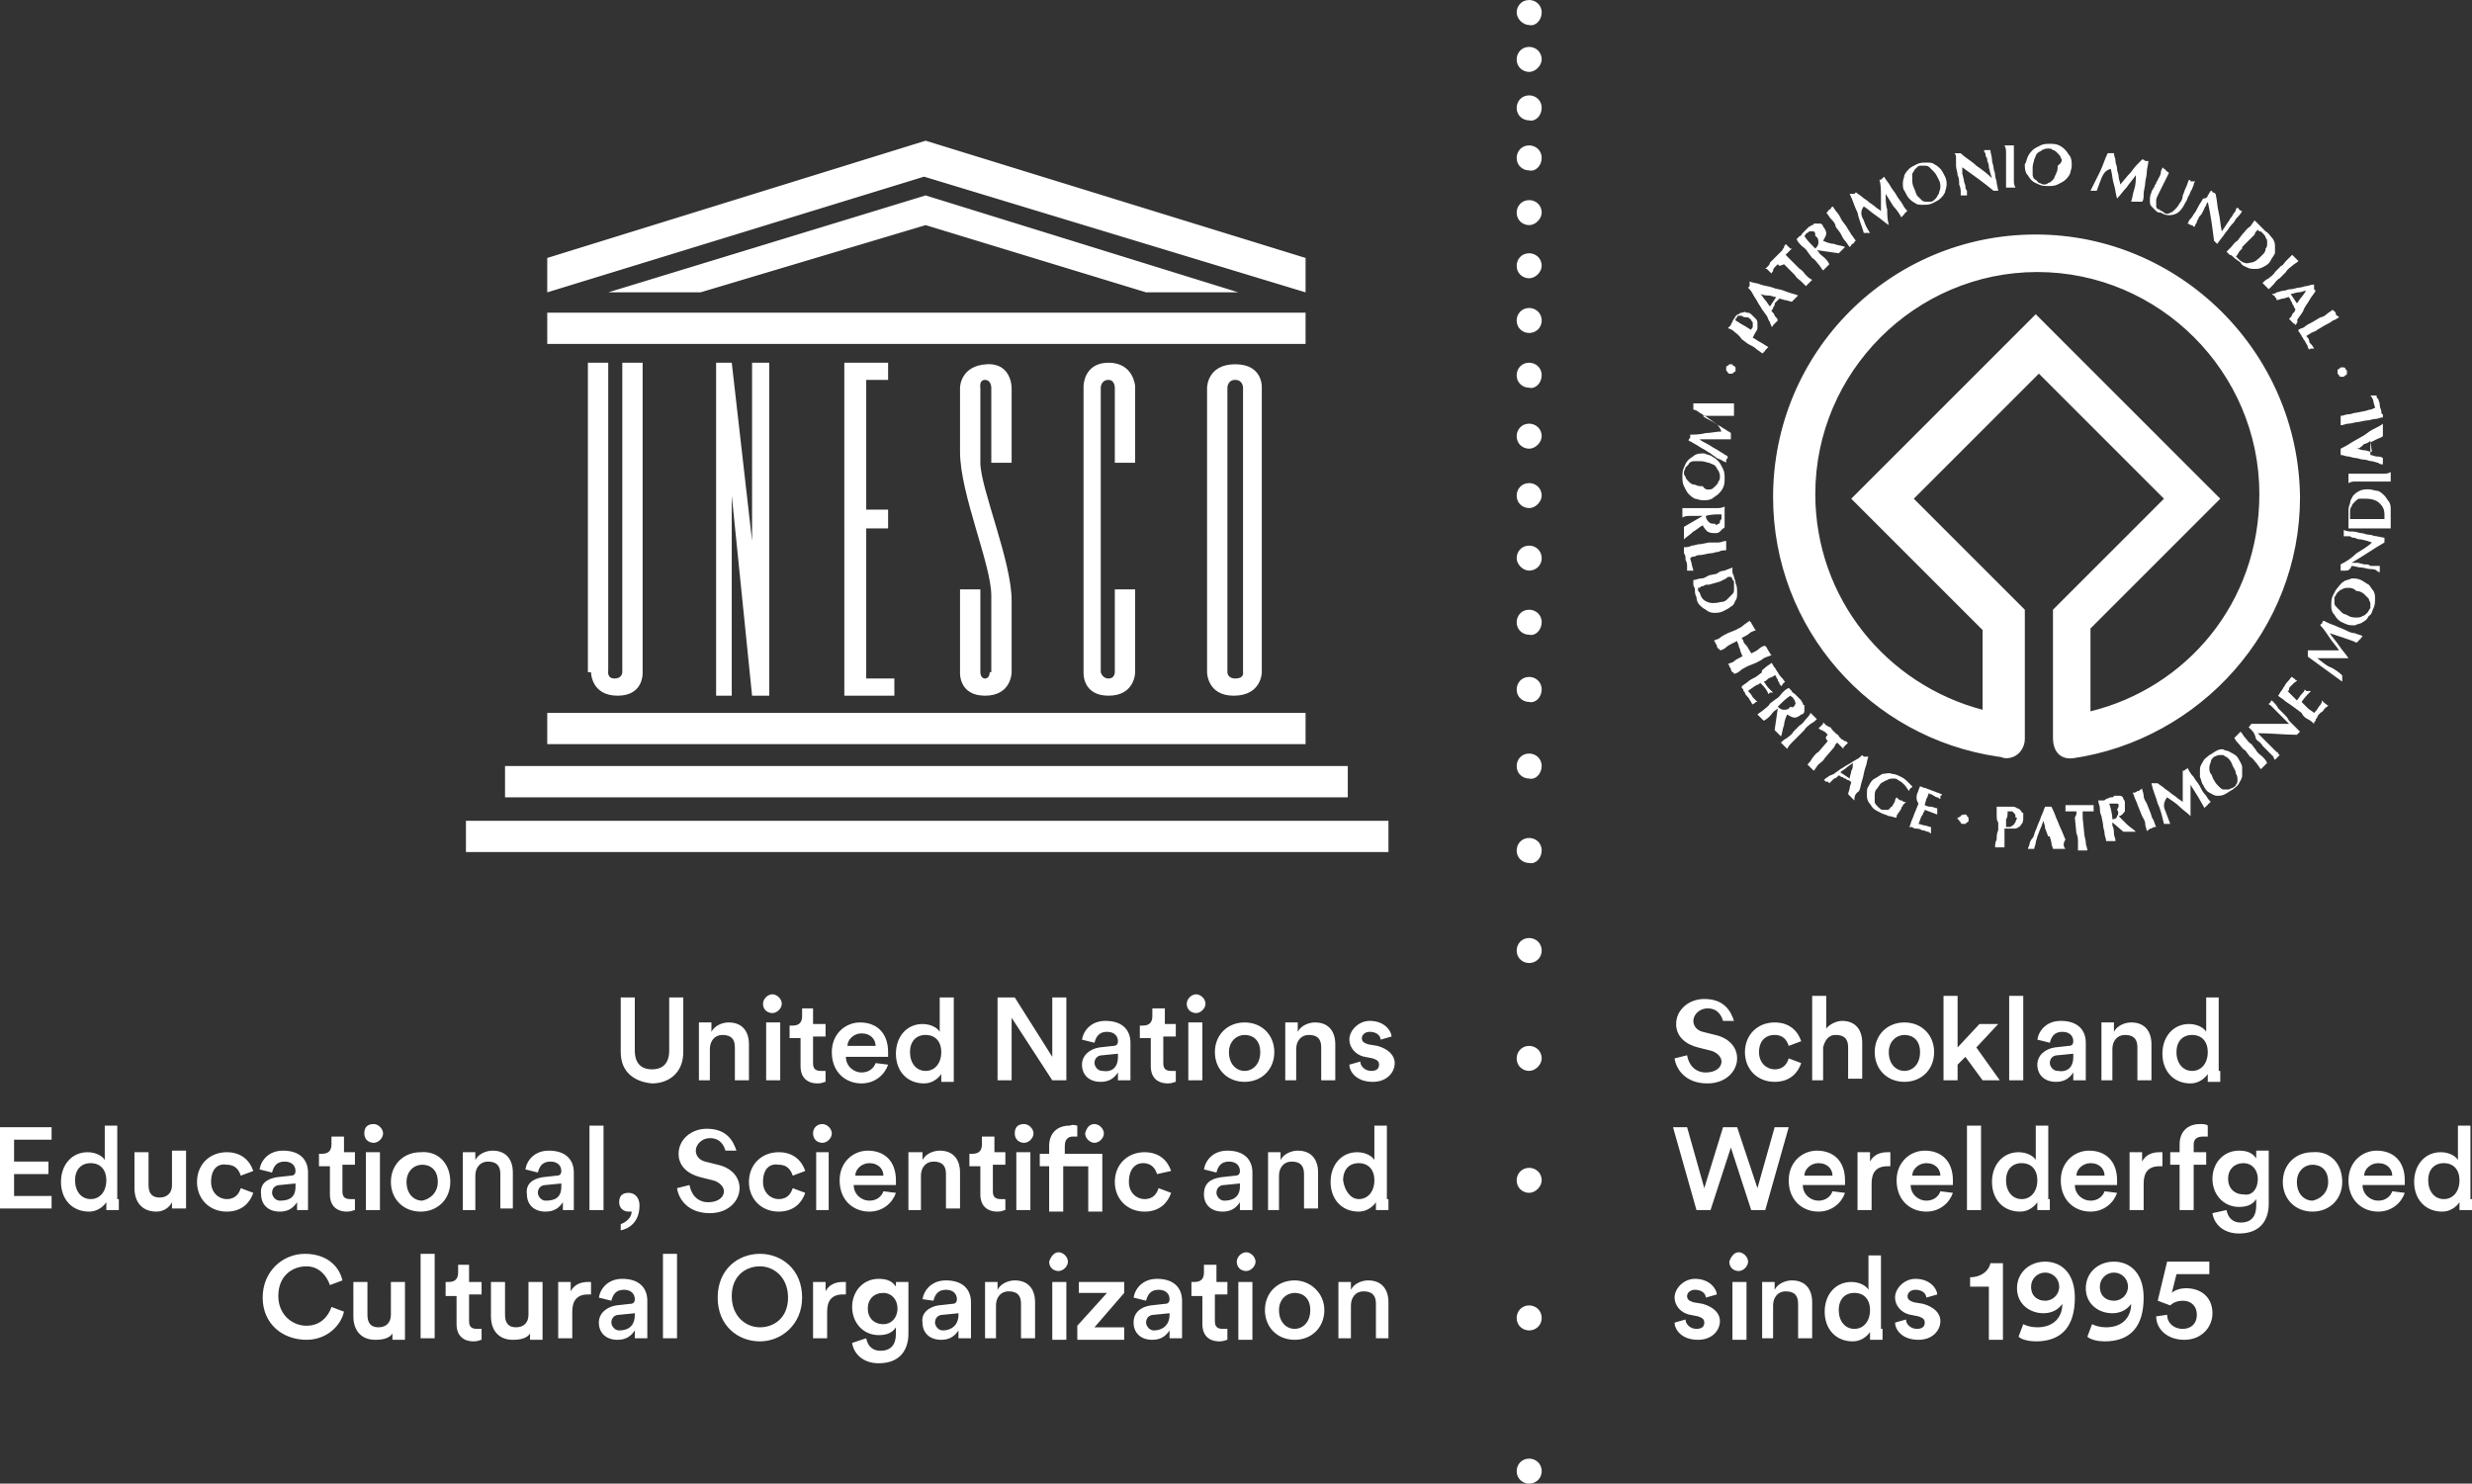 <?xml version="1.0" encoding="utf-8"?>
<!-- Generator: Adobe Illustrator 21.0.0, SVG Export Plug-In . SVG Version: 6.00 Build 0)  -->
<svg version="1.1" id="Layer_1" xmlns="http://www.w3.org/2000/svg" xmlns:xlink="http://www.w3.org/1999/xlink" x="0px" y="0px"
	 viewBox="0 0 158.1 94.9" style="enable-background:new 0 0 158.1 94.9;" xml:space="preserve">
<rect x="0" y="0" width="158.1" height="94.9" fill="#333333" stroke="none"/>
<style type="text/css">
	.st0{fill:#FFFFFF;}
</style>
<path class="st0" d="M39.7,67.3v-3.5h0.9v3.4c0,0.8,0.4,1.2,1.1,1.2c0.7,0,1.1-0.4,1.1-1.2v-3.4h0.9v3.5c0,1.3-0.9,2-2,2
	C40.6,69.2,39.7,68.6,39.7,67.3z M45.6,69.1h-0.9v-3.7h0.8V66c0.2-0.4,0.7-0.6,1.1-0.6c0.9,0,1.3,0.6,1.3,1.4v2.3h-0.9V67
	c0-0.5-0.2-0.8-0.8-0.8c-0.5,0-0.8,0.4-0.8,0.9V69.1z M49.4,63.6c0.3,0,0.6,0.3,0.6,0.6c0,0.3-0.3,0.6-0.6,0.6
	c-0.3,0-0.6-0.2-0.6-0.6C48.8,63.9,49.1,63.6,49.4,63.6z M49,69.1v-3.7h0.9v3.7H49z M52,65.5h0.8v0.8H52v1.7c0,0.3,0.1,0.5,0.5,0.5
	c0.1,0,0.3,0,0.3,0v0.7c-0.1,0-0.2,0.1-0.5,0.1c-0.7,0-1.1-0.4-1.1-1.1v-1.8h-0.7v-0.8h0.2c0.4,0,0.6-0.2,0.6-0.6v-0.5H52V65.5z
	 M56.8,68.1c-0.2,0.6-0.8,1.2-1.7,1.2c-1,0-1.9-0.7-1.9-2c0-1.2,0.9-1.9,1.8-1.9c1.1,0,1.8,0.7,1.8,1.9c0,0.1,0,0.3,0,0.3h-2.7
	c0,0.6,0.5,1,1,1c0.5,0,0.8-0.3,0.9-0.6L56.8,68.1z M56,66.9c0-0.4-0.3-0.8-0.9-0.8c-0.5,0-0.9,0.4-0.9,0.8H56z M61,68.5
	c0,0.3,0,0.6,0,0.7h-0.8c0-0.1,0-0.3,0-0.5c-0.2,0.3-0.6,0.6-1.1,0.6c-1.1,0-1.8-0.8-1.8-1.9c0-1.1,0.7-1.9,1.7-1.9
	c0.6,0,1,0.3,1.1,0.5v-2.2H61V68.5z M59.2,68.5c0.6,0,1-0.5,1-1.2c0-0.7-0.4-1.1-1-1.1c-0.6,0-1,0.4-1,1.1
	C58.2,68,58.6,68.5,59.2,68.5z M67.3,69.1l-2.6-4v4h-0.9v-5.3h1.1l2.4,3.8v-3.8h0.9v5.3H67.3z M70.3,67l0.9-0.1
	c0.2,0,0.3-0.1,0.3-0.3c0-0.3-0.2-0.6-0.7-0.6c-0.5,0-0.7,0.3-0.8,0.7l-0.8-0.2c0.1-0.6,0.6-1.2,1.5-1.2c1.1,0,1.6,0.6,1.6,1.4v1.8
	c0,0.3,0,0.5,0,0.6h-0.8c0,0,0-0.2,0-0.5c-0.2,0.3-0.5,0.6-1.1,0.6c-0.8,0-1.2-0.5-1.2-1.1C69.2,67.5,69.7,67.1,70.3,67z M71.5,67.6
	v-0.2l-1,0.1c-0.3,0-0.5,0.2-0.5,0.5c0,0.2,0.2,0.5,0.5,0.5C71.1,68.6,71.5,68.3,71.5,67.6z M74.4,65.5h0.8v0.8h-0.8v1.7
	c0,0.3,0.1,0.5,0.5,0.5c0.1,0,0.3,0,0.3,0v0.7c-0.1,0-0.2,0.1-0.5,0.1c-0.7,0-1.1-0.4-1.1-1.1v-1.8h-0.7v-0.8h0.2
	c0.4,0,0.6-0.2,0.6-0.6v-0.5h0.8V65.5z M76.5,63.6c0.3,0,0.6,0.3,0.6,0.6c0,0.3-0.3,0.6-0.6,0.6c-0.3,0-0.6-0.2-0.6-0.6
	C75.9,63.9,76.2,63.6,76.5,63.6z M76,69.1v-3.7h0.9v3.7H76z M81.5,67.3c0,1.1-0.8,1.9-1.9,1.9c-1.1,0-1.9-0.8-1.9-1.9
	c0-1.1,0.8-1.9,1.9-1.9C80.7,65.4,81.5,66.2,81.5,67.3z M80.6,67.3c0-0.8-0.5-1.1-1-1.1c-0.5,0-1,0.4-1,1.1c0,0.8,0.5,1.2,1,1.2
	C80.1,68.5,80.6,68.1,80.6,67.3z M83.1,69.1h-0.9v-3.7h0.8V66c0.2-0.4,0.7-0.6,1.1-0.6c0.9,0,1.3,0.6,1.3,1.4v2.3h-0.9V67
	c0-0.5-0.2-0.8-0.8-0.8c-0.5,0-0.8,0.4-0.8,0.9V69.1z M87,67.9c0,0.3,0.3,0.6,0.7,0.6c0.4,0,0.5-0.2,0.5-0.4c0-0.2-0.1-0.3-0.4-0.4
	l-0.5-0.1c-0.6-0.1-1-0.6-1-1.1c0-0.6,0.6-1.2,1.3-1.2c1,0,1.4,0.7,1.4,1l-0.7,0.2c0-0.2-0.2-0.5-0.7-0.5c-0.3,0-0.5,0.2-0.5,0.4
	c0,0.2,0.1,0.3,0.4,0.4l0.6,0.1c0.7,0.2,1.1,0.6,1.1,1.1c0,0.6-0.5,1.2-1.4,1.2c-1.1,0-1.5-0.7-1.5-1.1L87,67.9z M0,77.4v-5.3h3.3
	v0.8H0.9v1.4h2.2v0.8H0.9v1.4h2.4v0.8H0z M7.6,76.7c0,0.3,0,0.6,0,0.7H6.8c0-0.1,0-0.3,0-0.5c-0.2,0.3-0.6,0.6-1.1,0.6
	c-1.1,0-1.8-0.8-1.8-1.9c0-1.1,0.7-1.9,1.7-1.9c0.6,0,1,0.3,1.1,0.5v-2.2h0.8V76.7z M5.8,76.7c0.6,0,1-0.5,1-1.2
	c0-0.7-0.4-1.1-1-1.1c-0.6,0-1,0.4-1,1.1C4.8,76.2,5.2,76.7,5.8,76.7z M10,77.5c-0.9,0-1.4-0.6-1.4-1.5v-2.3h0.9v2.1
	c0,0.5,0.2,0.8,0.7,0.8c0.5,0,0.8-0.3,0.8-0.8v-2.2h0.9v3c0,0.3,0,0.5,0,0.7H11c0-0.1,0-0.3,0-0.4C10.8,77.3,10.4,77.5,10,77.5z
	 M13.5,75.6c0,0.7,0.5,1.1,1,1.1c0.6,0,0.8-0.4,0.9-0.7l0.8,0.3c-0.2,0.6-0.7,1.2-1.7,1.2c-1.1,0-1.9-0.8-1.9-1.9
	c0-1.1,0.8-1.9,1.9-1.9c1,0,1.5,0.6,1.7,1.2l-0.8,0.3c-0.1-0.3-0.3-0.7-0.9-0.7C13.9,74.4,13.5,74.8,13.5,75.6z M17.7,75.3l0.9-0.1
	c0.2,0,0.3-0.1,0.3-0.3c0-0.3-0.2-0.6-0.7-0.6c-0.5,0-0.7,0.3-0.8,0.7l-0.8-0.2c0.1-0.6,0.6-1.2,1.5-1.2c1.1,0,1.6,0.6,1.6,1.4v1.8
	c0,0.3,0,0.5,0,0.6H19c0,0,0-0.2,0-0.5c-0.2,0.3-0.5,0.6-1.1,0.6c-0.8,0-1.2-0.5-1.2-1.1C16.6,75.7,17.1,75.4,17.7,75.3z M18.9,75.9
	v-0.2l-1,0.1c-0.3,0-0.5,0.2-0.5,0.5c0,0.2,0.2,0.5,0.5,0.5C18.5,76.8,18.9,76.6,18.9,75.9z M21.9,73.7h0.8v0.8h-0.8v1.7
	c0,0.3,0.1,0.5,0.5,0.5c0.1,0,0.3,0,0.3,0v0.7c-0.1,0-0.2,0.1-0.5,0.1c-0.7,0-1.1-0.4-1.1-1.1v-1.8h-0.7v-0.8h0.2
	c0.4,0,0.6-0.2,0.6-0.6v-0.5h0.8V73.7z M23.9,71.9c0.3,0,0.6,0.3,0.6,0.6c0,0.3-0.3,0.6-0.6,0.6c-0.3,0-0.6-0.2-0.6-0.6
	C23.3,72.1,23.5,71.9,23.9,71.9z M23.4,77.4v-3.7h0.9v3.7H23.4z M28.8,75.6c0,1.1-0.8,1.9-1.9,1.9c-1.1,0-1.9-0.8-1.9-1.9
	c0-1.1,0.8-1.9,1.9-1.9C28,73.6,28.8,74.4,28.8,75.6z M28,75.6c0-0.8-0.5-1.1-1-1.1c-0.5,0-1,0.4-1,1.1c0,0.8,0.5,1.2,1,1.2
	C27.5,76.7,28,76.3,28,75.6z M30.5,77.4h-0.9v-3.7h0.8v0.5c0.2-0.4,0.7-0.6,1.1-0.6c0.9,0,1.3,0.6,1.3,1.4v2.3H32v-2.2
	c0-0.5-0.2-0.8-0.8-0.8c-0.5,0-0.8,0.4-0.8,0.9V77.4z M34.7,75.3l0.9-0.1c0.2,0,0.3-0.1,0.3-0.3c0-0.3-0.2-0.6-0.7-0.6
	c-0.5,0-0.7,0.3-0.8,0.7l-0.8-0.2c0.1-0.6,0.6-1.2,1.5-1.2c1.1,0,1.6,0.6,1.6,1.4v1.8c0,0.3,0,0.5,0,0.6H36c0,0,0-0.2,0-0.5
	c-0.2,0.3-0.5,0.6-1.1,0.6c-0.8,0-1.2-0.5-1.2-1.1C33.6,75.7,34.1,75.4,34.7,75.3z M35.9,75.9v-0.2l-1,0.1c-0.3,0-0.5,0.2-0.5,0.5
	c0,0.2,0.2,0.5,0.5,0.5C35.5,76.8,35.9,76.6,35.9,75.9z M37.7,77.4v-5.4h0.9v5.4H37.7z M40.2,76.3c0.4,0,0.7,0.3,0.7,0.8
	c0,1.1-0.7,1.5-1.2,1.6v-0.4c0.3-0.1,0.7-0.4,0.7-0.8c0,0-0.1,0-0.2,0c-0.3,0-0.6-0.2-0.6-0.6C39.6,76.5,39.8,76.3,40.2,76.3z
	 M46.4,73.6c-0.1-0.3-0.3-0.8-1-0.8c-0.5,0-0.9,0.4-0.9,0.8c0,0.3,0.2,0.6,0.6,0.7l0.8,0.2c0.9,0.2,1.4,0.8,1.4,1.5
	c0,0.8-0.7,1.6-1.9,1.6c-1.4,0-2-0.9-2.1-1.6l0.8-0.2c0.1,0.6,0.5,1.1,1.2,1.1c0.6,0,1-0.3,1-0.7c0-0.3-0.3-0.6-0.7-0.7l-0.8-0.2
	c-0.8-0.2-1.4-0.7-1.4-1.5c0-0.9,0.8-1.6,1.8-1.6c1.3,0,1.7,0.8,1.9,1.4L46.4,73.6z M48.8,75.6c0,0.7,0.5,1.1,1,1.1
	c0.6,0,0.8-0.4,0.9-0.7l0.8,0.3c-0.2,0.6-0.7,1.2-1.7,1.2c-1.1,0-1.9-0.8-1.9-1.9c0-1.1,0.8-1.9,1.9-1.9c1,0,1.5,0.6,1.7,1.2
	l-0.8,0.3c-0.1-0.3-0.3-0.7-0.9-0.7C49.2,74.4,48.8,74.8,48.8,75.6z M52.6,71.9c0.3,0,0.6,0.3,0.6,0.6c0,0.3-0.3,0.6-0.6,0.6
	c-0.3,0-0.6-0.2-0.6-0.6C52,72.1,52.3,71.9,52.6,71.9z M52.2,77.4v-3.7H53v3.7H52.2z M57.3,76.3c-0.2,0.6-0.8,1.2-1.7,1.2
	c-1,0-1.9-0.7-1.9-2c0-1.2,0.9-1.9,1.8-1.9c1.1,0,1.8,0.7,1.8,1.9c0,0.1,0,0.3,0,0.3h-2.7c0,0.6,0.5,1,1,1c0.5,0,0.8-0.3,0.9-0.6
	L57.3,76.3z M56.5,75.2c0-0.4-0.3-0.8-0.9-0.8c-0.5,0-0.9,0.4-0.9,0.8H56.5z M59,77.4h-0.9v-3.7H59v0.5c0.2-0.4,0.7-0.6,1.1-0.6
	c0.9,0,1.3,0.6,1.3,1.4v2.3h-0.9v-2.2c0-0.5-0.2-0.8-0.8-0.8c-0.5,0-0.8,0.4-0.8,0.9V77.4z M63.5,73.7h0.8v0.8h-0.8v1.7
	c0,0.3,0.1,0.5,0.5,0.5c0.1,0,0.3,0,0.3,0v0.7c-0.1,0-0.2,0.1-0.5,0.1c-0.7,0-1.1-0.4-1.1-1.1v-1.8h-0.7v-0.8h0.2
	c0.4,0,0.6-0.2,0.6-0.6v-0.5h0.8V73.7z M65.5,71.9c0.3,0,0.6,0.3,0.6,0.6c0,0.3-0.3,0.6-0.6,0.6c-0.3,0-0.6-0.2-0.6-0.6
	C64.9,72.1,65.1,71.9,65.5,71.9z M65,77.4v-3.7h0.9v3.7H65z M68.9,72v0.7c-0.1,0-0.2,0-0.3,0c-0.2,0-0.5,0.1-0.5,0.6v0.5h2.4v3.7
	h-0.9v-2.9H68v2.9h-0.9v-2.9h-0.6v-0.8h0.6v-0.5c0-0.8,0.5-1.3,1.3-1.3C68.7,71.9,68.8,72,68.9,72z M70,71.9c0.3,0,0.6,0.3,0.6,0.6
	c0,0.3-0.3,0.6-0.6,0.6c-0.3,0-0.6-0.3-0.6-0.6C69.5,72.1,69.7,71.9,70,71.9z M72.2,75.6c0,0.7,0.5,1.1,1,1.1c0.6,0,0.8-0.4,0.9-0.7
	l0.8,0.3c-0.2,0.6-0.7,1.2-1.7,1.2c-1.1,0-1.9-0.8-1.9-1.9c0-1.1,0.8-1.9,1.9-1.9c1,0,1.5,0.6,1.7,1.2L74,75.1
	c-0.1-0.3-0.3-0.7-0.9-0.7C72.6,74.4,72.2,74.8,72.2,75.6z M78.1,75.3l0.9-0.1c0.2,0,0.3-0.1,0.3-0.3c0-0.3-0.2-0.6-0.7-0.6
	c-0.5,0-0.7,0.3-0.8,0.7L77,74.8c0.1-0.6,0.6-1.2,1.5-1.2c1.1,0,1.6,0.6,1.6,1.4v1.8c0,0.3,0,0.5,0,0.6h-0.8c0,0,0-0.2,0-0.5
	c-0.2,0.3-0.5,0.6-1.1,0.6c-0.8,0-1.2-0.5-1.2-1.1C77,75.7,77.4,75.4,78.1,75.3z M79.3,75.9v-0.2l-1,0.1c-0.3,0-0.5,0.2-0.5,0.5
	c0,0.2,0.2,0.5,0.5,0.5C78.8,76.8,79.3,76.6,79.3,75.9z M82,77.4h-0.9v-3.7h0.8v0.5c0.2-0.4,0.7-0.6,1.1-0.6c0.9,0,1.3,0.6,1.3,1.4
	v2.3h-0.9v-2.2c0-0.5-0.2-0.8-0.8-0.8c-0.5,0-0.8,0.4-0.8,0.9V77.4z M88.8,76.7c0,0.3,0,0.6,0,0.7H88c0-0.1,0-0.3,0-0.5
	c-0.2,0.3-0.6,0.6-1.1,0.6c-1.1,0-1.8-0.8-1.8-1.9c0-1.1,0.7-1.9,1.7-1.9c0.6,0,1,0.3,1.1,0.5v-2.2h0.8V76.7z M86.9,76.7
	c0.6,0,1-0.5,1-1.2c0-0.7-0.4-1.1-1-1.1c-0.6,0-1,0.4-1,1.1C86,76.2,86.4,76.7,86.9,76.7z M16.8,83c0-1.7,1.3-2.8,2.7-2.8
	c1.4,0,2.2,0.8,2.4,1.7l-0.8,0.3c-0.2-0.6-0.7-1.2-1.5-1.2c-0.9,0-1.8,0.6-1.8,1.9c0,1.2,0.9,1.9,1.8,1.9c0.9,0,1.4-0.6,1.6-1.2
	l0.8,0.3c-0.2,0.9-1.1,1.8-2.4,1.8C18.1,85.7,16.8,84.7,16.8,83z M24,85.7c-0.9,0-1.4-0.6-1.4-1.5V82h0.9v2.1c0,0.5,0.2,0.8,0.7,0.8
	c0.5,0,0.8-0.3,0.8-0.8V82h0.9v3c0,0.3,0,0.5,0,0.7h-0.8c0-0.1,0-0.3,0-0.4C24.9,85.6,24.5,85.7,24,85.7z M26.9,85.6v-5.4h0.9v5.4
	H26.9z M30,82h0.8v0.8H30v1.7c0,0.3,0.1,0.5,0.5,0.5c0.1,0,0.3,0,0.3,0v0.7c-0.1,0-0.2,0.1-0.5,0.1c-0.7,0-1.1-0.4-1.1-1.1v-1.8
	h-0.7V82h0.2c0.4,0,0.6-0.2,0.6-0.6v-0.5H30V82z M32.8,85.7c-0.9,0-1.4-0.6-1.4-1.5V82h0.9v2.1c0,0.5,0.2,0.8,0.7,0.8
	c0.5,0,0.8-0.3,0.8-0.8V82h0.9v3c0,0.3,0,0.5,0,0.7h-0.8c0-0.1,0-0.3,0-0.4C33.7,85.6,33.3,85.7,32.8,85.7z M37.9,82.8
	c-0.1,0-0.2,0-0.3,0c-0.7,0-1,0.4-1,1.1v1.7h-0.9V82h0.8v0.6c0.2-0.4,0.6-0.6,1.1-0.6c0.1,0,0.2,0,0.2,0V82.8z M39.4,83.5l0.9-0.1
	c0.2,0,0.3-0.1,0.3-0.3c0-0.3-0.2-0.6-0.7-0.6c-0.5,0-0.7,0.3-0.8,0.7l-0.8-0.2c0.1-0.6,0.6-1.2,1.5-1.2c1.1,0,1.6,0.6,1.6,1.4V85
	c0,0.3,0,0.5,0,0.6h-0.8c0,0,0-0.2,0-0.5c-0.2,0.3-0.5,0.6-1.1,0.6c-0.8,0-1.2-0.5-1.2-1.1C38.3,84,38.8,83.6,39.4,83.5z M40.6,84.1
	V84l-1,0.1c-0.3,0-0.5,0.2-0.5,0.5c0,0.2,0.2,0.5,0.5,0.5C40.2,85.1,40.6,84.8,40.6,84.1z M42.4,85.6v-5.4h0.9v5.4H42.4z M48.6,80.2
	c1.4,0,2.7,1,2.7,2.8c0,1.7-1.3,2.8-2.7,2.8c-1.4,0-2.7-1-2.7-2.8C45.9,81.2,47.2,80.2,48.6,80.2z M48.6,84.9c0.9,0,1.8-0.6,1.8-1.9
	S49.5,81,48.6,81c-0.9,0-1.8,0.6-1.8,1.9S47.7,84.9,48.6,84.9z M54.2,82.8c-0.1,0-0.2,0-0.3,0c-0.7,0-1,0.4-1,1.1v1.7h-0.9V82h0.8
	v0.6c0.2-0.4,0.6-0.6,1.1-0.6c0.1,0,0.2,0,0.2,0V82.8z M55.4,85.6c0.1,0.5,0.4,0.8,0.9,0.8c0.7,0,1-0.4,1-1.1v-0.4
	c-0.2,0.3-0.5,0.5-1.1,0.5c-1,0-1.7-0.8-1.7-1.8c0-1,0.7-1.8,1.7-1.8c0.6,0,0.9,0.2,1.1,0.5V82h0.8v3.3c0,1-0.5,1.9-1.9,1.9
	c-1,0-1.6-0.6-1.7-1.3L55.4,85.6z M57.4,83.7c0-0.6-0.4-1-0.9-1c-0.6,0-1,0.4-1,1c0,0.6,0.4,1,1,1C57,84.7,57.4,84.3,57.4,83.7z
	 M60,83.5l0.9-0.1c0.2,0,0.3-0.1,0.3-0.3c0-0.3-0.2-0.6-0.7-0.6c-0.5,0-0.7,0.3-0.8,0.7L59,83.1c0.1-0.6,0.6-1.2,1.5-1.2
	c1.1,0,1.6,0.6,1.6,1.4V85c0,0.3,0,0.5,0,0.6h-0.8c0,0,0-0.2,0-0.5c-0.2,0.3-0.5,0.6-1.1,0.6c-0.8,0-1.2-0.5-1.2-1.1
	C58.9,84,59.4,83.6,60,83.5z M61.3,84.1V84l-1,0.1c-0.3,0-0.5,0.2-0.5,0.5c0,0.2,0.2,0.5,0.5,0.5C60.8,85.1,61.3,84.8,61.3,84.1z
	 M63.9,85.6h-0.9V82h0.8v0.5c0.2-0.4,0.7-0.6,1.1-0.6c0.9,0,1.3,0.6,1.3,1.4v2.3h-0.9v-2.2c0-0.5-0.2-0.8-0.8-0.8
	c-0.5,0-0.8,0.4-0.8,0.9V85.6z M67.7,80.1c0.3,0,0.6,0.3,0.6,0.6c0,0.3-0.3,0.6-0.6,0.6c-0.3,0-0.6-0.2-0.6-0.6
	C67.2,80.4,67.4,80.1,67.7,80.1z M67.3,85.6V82h0.9v3.7H67.3z M68.9,85.6v-0.8l1.9-2.1H69V82h2.9v0.7L70,84.9h1.9v0.8H68.9z
	 M73.6,83.5l0.9-0.1c0.2,0,0.3-0.1,0.3-0.3c0-0.3-0.2-0.6-0.7-0.6c-0.5,0-0.7,0.3-0.8,0.7l-0.8-0.2c0.1-0.6,0.6-1.2,1.5-1.2
	c1.1,0,1.6,0.6,1.6,1.4V85c0,0.3,0,0.5,0,0.6h-0.8c0,0,0-0.2,0-0.5c-0.2,0.3-0.5,0.6-1.1,0.6c-0.8,0-1.2-0.5-1.2-1.1
	C72.5,84,72.9,83.6,73.6,83.5z M74.8,84.1V84l-1,0.1c-0.3,0-0.5,0.2-0.5,0.5c0,0.2,0.2,0.5,0.5,0.5C74.3,85.1,74.8,84.8,74.8,84.1z
	 M77.7,82h0.8v0.8h-0.8v1.7c0,0.3,0.1,0.5,0.5,0.5c0.1,0,0.3,0,0.3,0v0.7c-0.1,0-0.2,0.1-0.5,0.1c-0.7,0-1.1-0.4-1.1-1.1v-1.8h-0.7
	V82h0.2c0.4,0,0.6-0.2,0.6-0.6v-0.5h0.8V82z M79.7,80.1c0.3,0,0.6,0.3,0.6,0.6c0,0.3-0.3,0.6-0.6,0.6c-0.3,0-0.6-0.2-0.6-0.6
	C79.1,80.4,79.4,80.1,79.7,80.1z M79.2,85.6V82h0.9v3.7H79.2z M84.7,83.8c0,1.1-0.8,1.9-1.9,1.9c-1.1,0-1.9-0.8-1.9-1.9
	c0-1.1,0.8-1.9,1.9-1.9C83.8,81.9,84.7,82.7,84.7,83.8z M83.8,83.8c0-0.8-0.5-1.1-1-1.1c-0.5,0-1,0.4-1,1.1c0,0.8,0.5,1.2,1,1.2
	C83.3,85,83.8,84.6,83.8,83.8z M86.5,85.6h-0.9V82h0.8v0.5c0.2-0.4,0.7-0.6,1.1-0.6c0.9,0,1.3,0.6,1.3,1.4v2.3H88v-2.2
	c0-0.5-0.2-0.8-0.8-0.8c-0.5,0-0.8,0.4-0.8,0.9V85.6z M110.2,65.3c-0.1-0.3-0.3-0.8-1-0.8c-0.5,0-0.9,0.4-0.9,0.8
	c0,0.3,0.2,0.6,0.6,0.7l0.8,0.2c0.9,0.2,1.4,0.8,1.4,1.5c0,0.8-0.7,1.6-1.9,1.6c-1.4,0-2-0.9-2.1-1.6l0.8-0.2
	c0.1,0.6,0.5,1.1,1.2,1.1c0.6,0,1-0.3,1-0.7c0-0.3-0.3-0.6-0.7-0.7l-0.8-0.2c-0.8-0.2-1.4-0.7-1.4-1.5c0-0.9,0.8-1.6,1.8-1.6
	c1.3,0,1.7,0.8,1.9,1.4L110.2,65.3z M112.5,67.3c0,0.7,0.5,1.1,1,1.1c0.6,0,0.8-0.4,0.9-0.7l0.8,0.3c-0.2,0.6-0.7,1.2-1.7,1.2
	c-1.1,0-1.9-0.8-1.9-1.9c0-1.1,0.8-1.9,1.9-1.9c1,0,1.5,0.6,1.7,1.2l-0.8,0.3c-0.1-0.3-0.3-0.7-0.9-0.7
	C112.9,66.2,112.5,66.6,112.5,67.3z M116.8,69.1h-0.9v-5.4h0.9v2.1c0.2-0.3,0.7-0.5,1-0.5c0.9,0,1.3,0.6,1.3,1.4v2.3h-0.9V67
	c0-0.5-0.2-0.8-0.8-0.8c-0.5,0-0.7,0.4-0.8,0.8V69.1z M123.7,67.3c0,1.1-0.8,1.9-1.9,1.9c-1.1,0-1.9-0.8-1.9-1.9
	c0-1.1,0.8-1.9,1.9-1.9C122.9,65.4,123.7,66.2,123.7,67.3z M122.8,67.3c0-0.8-0.5-1.1-1-1.1c-0.5,0-1,0.4-1,1.1c0,0.8,0.5,1.2,1,1.2
	C122.3,68.5,122.8,68.1,122.8,67.3z M126.4,67l1.5,2.1h-1.1l-1.1-1.5l-0.5,0.5v1h-0.9v-5.4h0.9V67l1.4-1.5h1.2L126.4,67z
	 M128.5,69.1v-5.4h0.9v5.4H128.5z M131.4,67l0.9-0.1c0.2,0,0.3-0.1,0.3-0.3c0-0.3-0.2-0.6-0.7-0.6c-0.5,0-0.7,0.3-0.8,0.7l-0.8-0.2
	c0.1-0.6,0.6-1.2,1.5-1.2c1.1,0,1.6,0.6,1.6,1.4v1.8c0,0.3,0,0.5,0,0.6h-0.8c0,0,0-0.2,0-0.5c-0.2,0.3-0.5,0.6-1.1,0.6
	c-0.8,0-1.2-0.5-1.2-1.1C130.3,67.5,130.8,67.1,131.4,67z M132.6,67.6v-0.2l-1,0.1c-0.3,0-0.5,0.2-0.5,0.5c0,0.2,0.2,0.5,0.5,0.5
	C132.2,68.6,132.6,68.3,132.6,67.6z M135.3,69.1h-0.9v-3.7h0.8V66c0.2-0.4,0.7-0.6,1.1-0.6c0.9,0,1.3,0.6,1.3,1.4v2.3h-0.9V67
	c0-0.5-0.2-0.8-0.8-0.8c-0.5,0-0.8,0.4-0.8,0.9V69.1z M142,68.5c0,0.3,0,0.6,0,0.7h-0.8c0-0.1,0-0.3,0-0.5c-0.2,0.3-0.6,0.6-1.1,0.6
	c-1.1,0-1.8-0.8-1.8-1.9c0-1.1,0.7-1.9,1.7-1.9c0.6,0,1,0.3,1.1,0.5v-2.2h0.8V68.5z M140.2,68.5c0.6,0,1-0.5,1-1.2
	c0-0.7-0.4-1.1-1-1.1s-1,0.4-1,1.1C139.2,68,139.6,68.5,140.2,68.5z M113.5,72.1h0.9l-1.5,5.3H112l-1.3-4l-1.3,4h-0.9l-1.5-5.3h0.9
	L109,76l1.2-3.9h0.9l1.3,3.9L113.5,72.1z M118,76.3c-0.2,0.6-0.8,1.2-1.7,1.2c-1,0-1.9-0.7-1.9-2c0-1.2,0.9-1.9,1.8-1.9
	c1.1,0,1.8,0.7,1.8,1.9c0,0.1,0,0.3,0,0.3h-2.7c0,0.6,0.5,1,1,1c0.5,0,0.8-0.3,0.9-0.6L118,76.3z M117.2,75.2c0-0.4-0.3-0.8-0.9-0.8
	c-0.5,0-0.9,0.4-0.9,0.8H117.2z M121,74.6c-0.1,0-0.2,0-0.3,0c-0.7,0-1,0.4-1,1.1v1.7h-0.9v-3.7h0.8v0.6c0.2-0.4,0.6-0.6,1.1-0.6
	c0.1,0,0.2,0,0.2,0V74.6z M124.9,76.3c-0.2,0.6-0.8,1.2-1.7,1.2c-1,0-1.9-0.7-1.9-2c0-1.2,0.9-1.9,1.8-1.9c1.1,0,1.8,0.7,1.8,1.9
	c0,0.1,0,0.3,0,0.3h-2.7c0,0.6,0.5,1,1,1c0.5,0,0.8-0.3,0.9-0.6L124.9,76.3z M124.1,75.2c0-0.4-0.3-0.8-0.9-0.8
	c-0.5,0-0.9,0.4-0.9,0.8H124.1z M125.8,77.4v-5.4h0.9v5.4H125.8z M131.1,76.7c0,0.3,0,0.6,0,0.7h-0.8c0-0.1,0-0.3,0-0.5
	c-0.2,0.3-0.6,0.6-1.1,0.6c-1.1,0-1.8-0.8-1.8-1.9c0-1.1,0.7-1.9,1.7-1.9c0.6,0,1,0.3,1.1,0.5v-2.2h0.8V76.7z M129.3,76.7
	c0.6,0,1-0.5,1-1.2c0-0.7-0.4-1.1-1-1.1s-1,0.4-1,1.1C128.3,76.2,128.7,76.7,129.3,76.7z M135.4,76.3c-0.2,0.6-0.8,1.2-1.7,1.2
	c-1,0-1.9-0.7-1.9-2c0-1.2,0.9-1.9,1.8-1.9c1.1,0,1.8,0.7,1.8,1.9c0,0.1,0,0.3,0,0.3h-2.7c0,0.6,0.5,1,1,1c0.5,0,0.8-0.3,0.9-0.6
	L135.4,76.3z M134.6,75.2c0-0.4-0.3-0.8-0.9-0.8c-0.5,0-0.9,0.4-0.9,0.8H134.6z M138.4,74.6c-0.1,0-0.2,0-0.3,0c-0.7,0-1,0.4-1,1.1
	v1.7h-0.9v-3.7h0.8v0.6c0.2-0.4,0.6-0.6,1.1-0.6c0.1,0,0.2,0,0.2,0V74.6z M140.3,73.2v0.5h0.8v0.8h-0.8v2.9h-0.9v-2.9h-0.6v-0.8h0.6
	v-0.5c0-0.8,0.5-1.3,1.3-1.3c0.2,0,0.4,0,0.5,0.1v0.7c-0.1,0-0.2,0-0.3,0C140.6,72.7,140.3,72.8,140.3,73.2z M142.4,77.4
	c0.1,0.5,0.4,0.8,0.9,0.8c0.7,0,1-0.4,1-1.1v-0.4c-0.2,0.3-0.5,0.5-1.1,0.5c-1,0-1.7-0.8-1.7-1.8c0-1,0.7-1.8,1.7-1.8
	c0.6,0,0.9,0.2,1.1,0.5v-0.5h0.8V77c0,1-0.5,1.9-1.9,1.9c-1,0-1.6-0.6-1.7-1.3L142.4,77.4z M144.4,75.4c0-0.6-0.4-1-0.9-1
	c-0.6,0-1,0.4-1,1c0,0.6,0.4,1,1,1C144,76.5,144.4,76.1,144.4,75.4z M149.8,75.6c0,1.1-0.8,1.9-1.9,1.9c-1.1,0-1.9-0.8-1.9-1.9
	c0-1.1,0.8-1.9,1.9-1.9C149,73.6,149.8,74.4,149.8,75.6z M148.9,75.6c0-0.8-0.5-1.1-1-1.1c-0.5,0-1,0.4-1,1.1c0,0.8,0.5,1.2,1,1.2
	C148.4,76.7,148.9,76.3,148.9,75.6z M153.8,76.3c-0.2,0.6-0.8,1.2-1.7,1.2c-1,0-1.9-0.7-1.9-2c0-1.2,0.9-1.9,1.8-1.9
	c1.1,0,1.8,0.7,1.8,1.9c0,0.1,0,0.3,0,0.3h-2.7c0,0.6,0.5,1,1,1c0.5,0,0.8-0.3,0.9-0.6L153.8,76.3z M153,75.2c0-0.4-0.3-0.8-0.9-0.8
	c-0.5,0-0.9,0.4-0.9,0.8H153z M158.1,76.7c0,0.3,0,0.6,0,0.7h-0.8c0-0.1,0-0.3,0-0.5c-0.2,0.3-0.6,0.6-1.1,0.6
	c-1.1,0-1.8-0.8-1.8-1.9c0-1.1,0.7-1.9,1.7-1.9c0.6,0,1,0.3,1.1,0.5v-2.2h0.8V76.7z M156.3,76.7c0.6,0,1-0.5,1-1.2
	c0-0.7-0.4-1.1-1-1.1s-1,0.4-1,1.1C155.3,76.2,155.7,76.7,156.3,76.7z M107.8,84.4c0,0.3,0.3,0.6,0.7,0.6c0.4,0,0.5-0.2,0.5-0.4
	c0-0.2-0.1-0.3-0.4-0.4l-0.5-0.1c-0.6-0.1-1-0.6-1-1.1c0-0.6,0.6-1.2,1.3-1.2c1,0,1.4,0.7,1.4,1l-0.7,0.2c0-0.2-0.2-0.5-0.7-0.5
	c-0.3,0-0.5,0.2-0.5,0.4c0,0.2,0.1,0.3,0.4,0.4l0.6,0.1c0.7,0.2,1.1,0.6,1.1,1.1c0,0.6-0.5,1.2-1.4,1.2c-1.1,0-1.5-0.7-1.5-1.1
	L107.8,84.4z M111.2,80.1c0.3,0,0.6,0.3,0.6,0.6c0,0.3-0.3,0.6-0.6,0.6c-0.3,0-0.6-0.2-0.6-0.6C110.7,80.4,110.9,80.1,111.2,80.1z
	 M110.8,85.6V82h0.9v3.7H110.8z M113.6,85.6h-0.9V82h0.8v0.5c0.2-0.4,0.7-0.6,1.1-0.6c0.9,0,1.3,0.6,1.3,1.4v2.3h-0.9v-2.2
	c0-0.5-0.2-0.8-0.8-0.8c-0.5,0-0.8,0.4-0.8,0.9V85.6z M120.4,85c0,0.3,0,0.6,0,0.7h-0.8c0-0.1,0-0.3,0-0.5c-0.2,0.3-0.6,0.6-1.1,0.6
	c-1.1,0-1.8-0.8-1.8-1.9c0-1.1,0.7-1.9,1.7-1.9c0.6,0,1,0.3,1.1,0.5v-2.2h0.8V85z M118.6,85c0.6,0,1-0.5,1-1.2c0-0.7-0.4-1.1-1-1.1
	c-0.6,0-1,0.4-1,1.1C117.6,84.5,118,85,118.6,85z M121.9,84.4c0,0.3,0.3,0.6,0.7,0.6c0.4,0,0.5-0.2,0.5-0.4c0-0.2-0.1-0.3-0.4-0.4
	l-0.5-0.1c-0.6-0.1-1-0.6-1-1.1c0-0.6,0.6-1.2,1.3-1.2c1,0,1.4,0.7,1.4,1l-0.7,0.2c0-0.2-0.2-0.5-0.7-0.5c-0.3,0-0.5,0.2-0.5,0.4
	c0,0.2,0.1,0.3,0.4,0.4l0.6,0.1c0.7,0.2,1.1,0.6,1.1,1.1c0,0.6-0.5,1.2-1.4,1.2c-1.1,0-1.5-0.7-1.5-1.1L121.9,84.4z M127.2,85.6
	v-3.3h-1.2v-0.6c0.7,0,1.2-0.4,1.3-0.9h0.8v4.9H127.2z M129.4,84.7c0.2,0.1,0.5,0.2,0.9,0.2c1,0,1.6-0.6,1.6-1.5
	c-0.2,0.3-0.6,0.6-1.2,0.6c-0.9,0-1.7-0.6-1.7-1.6c0-1,0.8-1.7,1.8-1.7c1,0,1.9,0.7,1.9,2.3c0,1.8-0.8,2.8-2.5,2.8
	c-0.4,0-0.9-0.1-1.1-0.3L129.4,84.7z M130.8,81.4c-0.5,0-0.9,0.4-0.9,0.9c0,0.6,0.4,0.9,0.9,0.9c0.5,0,0.9-0.4,0.9-0.9
	C131.7,81.8,131.3,81.4,130.8,81.4z M133.8,84.7c0.2,0.1,0.5,0.2,0.9,0.2c1,0,1.6-0.6,1.6-1.5c-0.2,0.3-0.6,0.6-1.2,0.6
	c-0.9,0-1.7-0.6-1.7-1.6c0-1,0.8-1.7,1.8-1.7c1,0,1.9,0.7,1.9,2.3c0,1.8-0.8,2.8-2.5,2.8c-0.4,0-0.9-0.1-1.1-0.3L133.8,84.7z
	 M135.2,81.4c-0.5,0-0.9,0.4-0.9,0.9c0,0.6,0.4,0.9,0.9,0.9c0.5,0,0.9-0.4,0.9-0.9C136.1,81.8,135.7,81.4,135.2,81.4z M138.6,84.1
	c0,0.5,0.4,0.9,1,0.9c0.5,0,0.9-0.3,0.9-0.9c0-0.6-0.4-0.9-0.9-0.9c-0.3,0-0.6,0.1-0.8,0.3l-0.8-0.3l0.6-2.5h2.7v0.8h-2.1l-0.3,1.2
	c0.2-0.2,0.6-0.3,0.9-0.3c1,0,1.7,0.6,1.7,1.6c0,0.9-0.7,1.7-1.8,1.7c-1.1,0-1.8-0.7-1.8-1.5L138.6,84.1z M98.6,0.8
	c0-0.5-0.4-0.8-0.8-0.8C97.3,0,97,0.4,97,0.8s0.4,0.8,0.8,0.8C98.2,1.7,98.6,1.3,98.6,0.8 M98.6,3.8c0-0.5-0.4-0.8-0.8-0.8
	c-0.5,0-0.8,0.4-0.8,0.8c0,0.5,0.4,0.8,0.8,0.8C98.2,4.6,98.6,4.2,98.6,3.8 M98.6,6.9c0-0.5-0.4-0.8-0.8-0.8c-0.5,0-0.8,0.4-0.8,0.8
	c0,0.5,0.4,0.8,0.8,0.8C98.2,7.8,98.6,7.4,98.6,6.9 M98.6,10.1c0-0.5-0.4-0.8-0.8-0.8c-0.5,0-0.8,0.4-0.8,0.8c0,0.5,0.4,0.8,0.8,0.8
	C98.2,11,98.6,10.6,98.6,10.1 M98.6,13.6c0-0.5-0.4-0.8-0.8-0.8c-0.5,0-0.8,0.4-0.8,0.8c0,0.5,0.4,0.8,0.8,0.8
	C98.2,14.4,98.6,14,98.6,13.6 M98.6,17c0-0.5-0.4-0.8-0.8-0.8c-0.5,0-0.8,0.4-0.8,0.8c0,0.5,0.4,0.8,0.8,0.8
	C98.2,17.8,98.6,17.4,98.6,17 M98.6,20.5c0-0.5-0.4-0.8-0.8-0.8c-0.5,0-0.8,0.4-0.8,0.8c0,0.5,0.4,0.8,0.8,0.8
	C98.2,21.3,98.6,21,98.6,20.5 M98.6,24c0-0.5-0.4-0.8-0.8-0.8c-0.5,0-0.8,0.4-0.8,0.8c0,0.5,0.4,0.8,0.8,0.8
	C98.2,24.9,98.6,24.5,98.6,24 M98.6,27.9c0-0.5-0.4-0.8-0.8-0.8c-0.5,0-0.8,0.4-0.8,0.8c0,0.5,0.4,0.8,0.8,0.8
	C98.2,28.7,98.6,28.3,98.6,27.9 M98.6,31.7c0-0.5-0.4-0.8-0.8-0.8c-0.5,0-0.8,0.4-0.8,0.8c0,0.5,0.4,0.8,0.8,0.8
	C98.2,32.5,98.6,32.1,98.6,31.7 M98.6,35.7c0-0.5-0.4-0.8-0.8-0.8c-0.5,0-0.8,0.4-0.8,0.8s0.4,0.8,0.8,0.8
	C98.2,36.5,98.6,36.2,98.6,35.7 M98.6,39.8c0-0.5-0.4-0.8-0.8-0.8c-0.5,0-0.8,0.4-0.8,0.8c0,0.5,0.4,0.8,0.8,0.8
	C98.2,40.7,98.6,40.3,98.6,39.8 M98.6,44.1c0-0.5-0.4-0.8-0.8-0.8c-0.5,0-0.8,0.4-0.8,0.8c0,0.5,0.4,0.8,0.8,0.8
	C98.2,45,98.6,44.6,98.6,44.1 M98.6,49c0-0.5-0.4-0.8-0.8-0.8c-0.5,0-0.8,0.4-0.8,0.8c0,0.5,0.4,0.8,0.8,0.8
	C98.2,49.9,98.6,49.5,98.6,49 M98.6,54.4c0-0.5-0.4-0.8-0.8-0.8c-0.5,0-0.8,0.4-0.8,0.8c0,0.5,0.4,0.8,0.8,0.8
	C98.2,55.3,98.6,54.9,98.6,54.4 M98.6,60.8c0-0.5-0.4-0.8-0.8-0.8c-0.5,0-0.8,0.4-0.8,0.8c0,0.5,0.4,0.8,0.8,0.8
	C98.2,61.6,98.6,61.3,98.6,60.8 M98.6,67.7c0-0.5-0.4-0.8-0.8-0.8c-0.5,0-0.8,0.4-0.8,0.8c0,0.5,0.4,0.8,0.8,0.8
	C98.2,68.5,98.6,68.1,98.6,67.7 M98.6,75.5c0-0.5-0.4-0.8-0.8-0.8c-0.5,0-0.8,0.4-0.8,0.8c0,0.5,0.4,0.8,0.8,0.8
	C98.2,76.3,98.6,75.9,98.6,75.5 M98.6,84.3c0-0.5-0.4-0.8-0.8-0.8c-0.5,0-0.8,0.4-0.8,0.8c0,0.5,0.4,0.8,0.8,0.8
	C98.2,85.1,98.6,84.8,98.6,84.3 M98.6,94.1c0-0.5-0.4-0.8-0.8-0.8c-0.5,0-0.8,0.4-0.8,0.8c0,0.5,0.4,0.8,0.8,0.8
	C98.2,94.9,98.6,94.6,98.6,94.1 M83.5,45.6H35v2h48.5V45.6L83.5,45.6z M86.1,49H32.3v2h53.9V49L86.1,49z M88.8,52.5h-59v2h59V52.5
	L88.8,52.5z M83.5,20H35v2h48.5V20L83.5,20z M44.8,18.7l14.4-4.3l14.1,4.3h5.9l-20-6.2l-20.3,6.2H44.8L44.8,18.7z M35,18.7l24.1-7.4
	l24.4,7.4v-2.2L59.2,9L35,16.5V18.7L35,18.7z M37.8,43c0,0,0,1.5,1.7,1.5c1.7,0,1.6-1.5,1.6-1.5V23.2h-1.3V43c0,0,0,0.4-0.5,0.4
	c-0.5,0-0.4-0.5-0.4-0.5V23.2h-1.3V43L37.8,43z M45.8,44.5h1V31.7l1.3,12.8h1.1V23.2h-1.1v11.4l-1.3-11.4h-1V44.5L45.8,44.5z
	 M53.9,44.5h3.3v-1.1h-1.8v-9.6h1.4v-1.2h-1.4v-8.3h1.4v-1.1h-2.8V44.5L53.9,44.5z M72.6,29.5v-4.8c0,0-0.1-1.5-1.7-1.5
	c-1.6,0-1.6,1.5-1.6,1.5V43c0,0-0.1,1.5,1.6,1.5c1.7,0,1.7-1.5,1.7-1.5v-5.3h-1.3V43c0,0,0,0.4-0.4,0.4c-0.4,0-0.5-0.4-0.5-0.4V24.8
	c0,0,0-0.5,0.5-0.5c0.4,0,0.4,0.5,0.4,0.5v4.8H72.6L72.6,29.5z M80.7,24.8c0,0,0.1-1.5-1.7-1.5c-1.8,0-1.8,1.5-1.8,1.5V43
	c0,0,0,1.5,1.7,1.5c1.8,0,1.8-1.5,1.8-1.5V24.8L80.7,24.8z M79.5,43c0,0,0.1,0.4-0.5,0.4c-0.5,0-0.5-0.4-0.5-0.4V24.8
	c0,0,0-0.5,0.5-0.5c0.5,0,0.5,0.5,0.5,0.5V43L79.5,43z M63.3,43c0,0,0,0.4-0.3,0.4c-0.3,0-0.3-0.4-0.3-0.4v-5.3h-1.3V43
	c0,0-0.1,1.5,1.6,1.5c1.7,0,1.7-1.5,1.7-1.5s0-3.6,0-4.6c0-2.5-2-7.2-2-8.8v-4.8c0,0-0.1-0.5,0.3-0.5c0.4,0,0.4,0.5,0.4,0.5v4.8h1.3
	v-4.8c0,0,0-1.6-1.6-1.5c-1.7,0.1-1.7,1.5-1.7,1.5v4.1c0,2.7,2,7.2,2,9.2V43L63.3,43z M110.9,23.4c0,0,0.1,0.1,0.1,0.1
	c0,0,0,0.1,0,0.1c0,0,0,0.1,0,0.1c0,0,0,0.1-0.1,0.1c0,0-0.1,0.1-0.1,0.1c0,0-0.1,0-0.1,0c0,0-0.1,0-0.1,0c0,0-0.1,0-0.1-0.1
	c0,0-0.1-0.1-0.1-0.1c0,0,0-0.1,0-0.1c0,0,0-0.1,0-0.1c0,0,0-0.1,0.1-0.1c0,0,0.1-0.1,0.1-0.1c0,0,0.1,0,0.1,0c0,0,0.1,0,0.1,0
	C110.8,23.4,110.9,23.4,110.9,23.4z M109.6,27c-0.1-0.1-0.3-0.2-0.4-0.3c-0.2-0.1-0.3-0.2-0.5-0.3c-0.1-0.1-0.3-0.2-0.4-0.2
	c0-0.1,0-0.1,0-0.2c0,0,0-0.1,0-0.1c0,0,0-0.1,0-0.1c0.1,0,0.2,0,0.4,0c0.2,0,0.4,0,0.5,0c0.2,0,0.4,0,0.6,0c0.2,0,0.4,0,0.5,0
	c0.2,0,0.3,0,0.4,0c0.1,0,0.2,0,0.2,0c0,0.1,0,0.1,0,0.2c0,0.1,0,0.1,0,0.2c0,0,0,0.1,0,0.2c0,0.1,0,0.1,0,0.2c-0.2,0-0.3,0-0.5,0
	c-0.2,0-0.4,0-0.5,0c-0.2,0-0.3,0-0.5,0c-0.2,0-0.3,0-0.5,0l0,0c0.1,0.1,0.3,0.2,0.5,0.3c0.2,0.1,0.3,0.2,0.5,0.3
	c0.2,0.1,0.3,0.2,0.5,0.3c0.1,0.1,0.2,0.1,0.3,0.2c0,0,0,0.1,0,0.1c0,0,0,0.1,0,0.1c0,0,0,0.1,0,0.1c0,0,0,0.1,0,0.1
	c-0.1,0-0.1,0-0.2,0c-0.1,0-0.2,0-0.3,0c-0.1,0-0.2,0-0.4,0c-0.1,0-0.3,0-0.4,0c-0.1,0-0.3,0-0.4,0c-0.1,0-0.2,0-0.3,0l0,0
	c0.1,0.1,0.3,0.2,0.5,0.3c0.2,0.1,0.3,0.2,0.5,0.3c0.2,0.1,0.3,0.2,0.5,0.3c0.1,0.1,0.2,0.1,0.3,0.2c0,0.1,0,0.1-0.1,0.2
	c0,0,0,0.1,0,0.1c0,0,0,0.1,0,0.1c0,0-0.1-0.1-0.2-0.1c-0.1-0.1-0.2-0.1-0.4-0.2c-0.1-0.1-0.3-0.2-0.4-0.3c-0.2-0.1-0.3-0.2-0.5-0.3
	c-0.2-0.1-0.3-0.2-0.5-0.3c-0.2-0.1-0.3-0.2-0.4-0.2c0-0.1,0-0.1,0.1-0.2c0,0,0-0.1,0-0.1c0,0,0-0.1,0-0.1c0.3,0,0.6,0,1-0.1
	c0.3,0,0.7-0.1,1-0.1l0,0C109.9,27.1,109.7,27.1,109.6,27z M109.5,29.2c0.2,0.1,0.3,0.2,0.4,0.3c0.1,0.1,0.2,0.3,0.3,0.5
	c0.1,0.2,0.1,0.4,0.1,0.6c0,0.2,0,0.4-0.1,0.6c-0.1,0.2-0.2,0.3-0.3,0.4c-0.1,0.1-0.3,0.2-0.4,0.3c-0.2,0.1-0.4,0.1-0.6,0.1
	c-0.2,0-0.4-0.1-0.5-0.1c-0.2-0.1-0.3-0.2-0.4-0.3c-0.1-0.1-0.2-0.3-0.3-0.5c-0.1-0.2-0.1-0.4-0.1-0.6c0-0.2,0-0.4,0.1-0.6
	c0.1-0.2,0.1-0.3,0.3-0.5c0.1-0.1,0.3-0.2,0.4-0.3c0.2-0.1,0.4-0.1,0.6-0.1C109.2,29.1,109.4,29.1,109.5,29.2z M109.4,31.3
	c0.1,0,0.2-0.1,0.3-0.2s0.2-0.2,0.2-0.3c0.1-0.1,0.1-0.2,0.1-0.3c0-0.1,0-0.2-0.1-0.4c-0.1-0.1-0.1-0.2-0.2-0.3
	c-0.1-0.1-0.2-0.1-0.4-0.2c-0.1,0-0.3-0.1-0.5-0.1c-0.2,0-0.4,0-0.5,0c-0.1,0-0.3,0.1-0.3,0.2c-0.1,0.1-0.2,0.2-0.2,0.2
	c0,0.1-0.1,0.2-0.1,0.3c0,0.1,0,0.2,0.1,0.3c0,0.1,0.1,0.2,0.2,0.3c0.1,0.1,0.2,0.2,0.4,0.2c0.2,0.1,0.3,0.1,0.5,0.1
	C109.1,31.4,109.3,31.3,109.4,31.3z M108.9,33l-0.2,0c-0.2,0-0.4,0-0.6,0c-0.2,0-0.3,0-0.5,0.1c0,0,0-0.1,0-0.1c0-0.1,0-0.1,0-0.2
	c0-0.1,0-0.1,0-0.2c0-0.1,0-0.1,0-0.1c0.2,0,0.3,0,0.5,0c0.2,0,0.4,0,0.6,0l0.5,0c0.2,0,0.4,0,0.6,0c0.2,0,0.3,0,0.5-0.1
	c0,0,0,0.1,0,0.1c0,0.1,0,0.1,0,0.2c0,0.1,0,0.1,0,0.2c0,0.1,0,0.2,0,0.3c0,0.1,0,0.2,0,0.2c0,0.1,0,0.1,0,0.2c0,0.1,0,0.1,0,0.1
	c0,0,0,0.1-0.1,0.1c-0.1,0.1-0.1,0.1-0.2,0.2c-0.1,0.1-0.2,0.1-0.3,0.1c-0.2,0-0.3,0-0.5-0.1c-0.1-0.1-0.2-0.2-0.3-0.4
	c-0.2,0.1-0.4,0.3-0.6,0.4c-0.2,0.2-0.4,0.3-0.6,0.5c0-0.1,0-0.1,0-0.2c0-0.1,0-0.1,0-0.2c0-0.1,0-0.1,0-0.2c0-0.1,0-0.1,0-0.2
	L108.9,33L108.9,33z M109.9,33.5c0.1,0,0.1-0.1,0.1-0.1c0-0.1,0-0.1,0.1-0.2c0-0.1,0-0.2,0-0.3c-0.3,0-0.7,0-1,0.1c0,0,0,0,0,0
	c0,0,0,0,0,0c0,0.2,0.1,0.3,0.2,0.4c0.1,0.1,0.2,0.1,0.4,0.1C109.7,33.6,109.8,33.6,109.9,33.5z M109.9,34.7c0.2,0,0.3-0.1,0.5-0.1
	c0,0,0,0.1,0,0.1c0,0.1,0,0.1,0,0.2c0,0.1,0,0.1,0,0.2c0,0.1,0,0.1,0,0.1c-0.2,0-0.3,0-0.5,0.1c-0.2,0-0.3,0.1-0.6,0.1l-0.5,0.1
	c-0.1,0-0.3,0-0.4,0.1c-0.1,0-0.2,0-0.3,0.1c0,0.1,0.1,0.3,0.1,0.4c0,0.1,0.1,0.3,0.1,0.4c0,0-0.1,0-0.1,0c0,0-0.1,0-0.1,0
	c0,0-0.1,0-0.1,0c0,0,0,0-0.1,0c0-0.1,0-0.2,0-0.3c0-0.1,0-0.2-0.1-0.4c0-0.2,0-0.3-0.1-0.4c0-0.1,0-0.2,0-0.2c0-0.1,0-0.1,0-0.1
	c0,0,0-0.1,0-0.1c0.2,0,0.3,0,0.5-0.1c0.2,0,0.3-0.1,0.6-0.1l0.5-0.1C109.6,34.7,109.8,34.7,109.9,34.7z M110.3,36.5
	c0.2-0.1,0.3-0.1,0.5-0.2c0,0,0,0.1,0,0.1c0,0.1,0,0.1,0,0.2c0,0.1,0.1,0.2,0.1,0.3c0,0.1,0.1,0.2,0.1,0.4c0.1,0.2,0.1,0.4,0.1,0.6
	c0,0.2,0,0.4-0.1,0.5c-0.1,0.2-0.1,0.3-0.3,0.4c-0.1,0.1-0.3,0.2-0.5,0.3c-0.2,0.1-0.4,0.1-0.6,0.1c-0.2,0-0.4-0.1-0.5-0.2
	c-0.2-0.1-0.3-0.2-0.4-0.3c-0.1-0.1-0.2-0.3-0.2-0.5c-0.1-0.2-0.1-0.3-0.1-0.5c0-0.1-0.1-0.2-0.1-0.3c0-0.1,0-0.1,0-0.2
	c0,0,0-0.1,0-0.1c0.2,0,0.3-0.1,0.5-0.1c0.2,0,0.3-0.1,0.5-0.2l0.5-0.1C109.9,36.6,110.1,36.5,110.3,36.5z M109.1,37.4l-0.2,0.1
	c-0.1,0-0.1,0-0.2,0.1c-0.1,0-0.1,0-0.1,0c0,0,0,0.1,0,0.1c0,0.1,0,0.1,0.1,0.2c0.1,0.3,0.2,0.5,0.5,0.6c0.2,0.1,0.5,0.1,0.9,0
	c0.2,0,0.3-0.1,0.4-0.2c0.1-0.1,0.2-0.2,0.3-0.3c0.1-0.1,0.1-0.2,0.1-0.3c0-0.1,0-0.2,0-0.4c0-0.1,0-0.2-0.1-0.2
	c0-0.1,0-0.1-0.1-0.2c0,0-0.1,0-0.1,0c-0.1,0-0.1,0-0.2,0.1l-0.2,0.1l-0.2,0.1l-0.7,0.2L109.1,37.4z M111.4,41.9
	c0-0.1-0.1-0.2-0.1-0.3c0-0.1-0.1-0.2-0.1-0.3c0-0.1-0.1-0.2-0.1-0.3l-0.2,0.1c-0.2,0.1-0.4,0.2-0.5,0.3c-0.1,0.1-0.3,0.2-0.4,0.2
	c0,0,0-0.1-0.1-0.1c0,0-0.1-0.1-0.1-0.2c0-0.1-0.1-0.1-0.1-0.2c0,0,0-0.1-0.1-0.1c0.1-0.1,0.3-0.1,0.4-0.2c0.1-0.1,0.3-0.2,0.5-0.3
	l0.5-0.2c0.2-0.1,0.4-0.2,0.5-0.3c0.1-0.1,0.3-0.2,0.4-0.3c0,0,0,0.1,0.1,0.1c0,0,0,0.1,0.1,0.2c0,0.1,0.1,0.1,0.1,0.2
	c0,0,0.1,0.1,0.1,0.1c-0.2,0.1-0.3,0.1-0.4,0.2c-0.1,0.1-0.3,0.2-0.5,0.3c0,0.1,0.1,0.1,0.1,0.2c0,0.1,0.1,0.2,0.2,0.3
	c0.1,0.1,0.1,0.2,0.2,0.3c0,0.1,0.1,0.1,0.1,0.2c0.2-0.1,0.4-0.2,0.5-0.3c0.1-0.1,0.3-0.2,0.4-0.2c0,0,0,0.1,0.1,0.1
	c0,0,0,0.1,0.1,0.2c0,0.1,0.1,0.1,0.1,0.2c0,0,0.1,0.1,0.1,0.1c-0.2,0.1-0.3,0.1-0.5,0.2c-0.1,0.1-0.3,0.2-0.5,0.3l-0.5,0.2
	c-0.2,0.1-0.4,0.2-0.5,0.3c-0.1,0.1-0.3,0.2-0.4,0.2c0,0,0-0.1-0.1-0.1c0,0-0.1-0.1-0.1-0.2c0-0.1-0.1-0.1-0.1-0.2
	c0,0,0-0.1-0.1-0.1c0.1-0.1,0.3-0.1,0.4-0.2c0.1-0.1,0.3-0.2,0.5-0.3l0.2-0.1C111.5,42.1,111.5,42,111.4,41.9z M112.9,42.7
	c0.1-0.1,0.3-0.2,0.4-0.3c0.1,0.1,0.1,0.2,0.2,0.3c0.1,0.1,0.1,0.2,0.2,0.3c0.1,0.2,0.2,0.3,0.3,0.4c0.1,0.1,0.1,0.2,0.2,0.2
	c0,0-0.1,0-0.1,0.1c0,0-0.1,0-0.1,0.1c0,0,0,0-0.1,0.1c0-0.1-0.1-0.1-0.1-0.2c0-0.1-0.1-0.1-0.1-0.2c0-0.1-0.1-0.1-0.1-0.2
	c0-0.1-0.1-0.1-0.1-0.1c-0.1,0.1-0.2,0.1-0.4,0.2c-0.1,0.1-0.2,0.2-0.3,0.2c0.1,0.1,0.2,0.3,0.3,0.4c0.1,0.1,0.2,0.2,0.3,0.3
	c0,0-0.1,0-0.1,0c0,0,0,0-0.1,0c0,0,0,0,0,0c0,0,0,0-0.1,0.1c-0.1-0.3-0.3-0.5-0.5-0.7c-0.1,0-0.1,0.1-0.2,0.1
	c-0.1,0-0.1,0.1-0.2,0.1c-0.1,0.1-0.3,0.2-0.4,0.3c0.1,0.1,0.2,0.2,0.3,0.4c0.1,0.1,0.2,0.2,0.3,0.3c0,0,0,0-0.1,0c0,0,0,0-0.1,0.1
	c0,0-0.1,0-0.1,0.1c0,0,0,0,0,0c0-0.1-0.1-0.1-0.1-0.2c-0.1-0.1-0.1-0.2-0.2-0.3c-0.1-0.1-0.2-0.2-0.2-0.3c-0.1-0.1-0.1-0.1-0.1-0.2
	c0,0-0.1-0.1-0.1-0.1c0,0,0,0,0-0.1c0.1-0.1,0.3-0.2,0.4-0.3c0.1-0.1,0.3-0.2,0.5-0.3l0.4-0.3C112.6,42.9,112.8,42.8,112.9,42.7z
	 M113.7,45.3l-0.1,0.1c-0.2,0.1-0.3,0.3-0.4,0.4c-0.1,0.1-0.2,0.2-0.4,0.3c0,0-0.1-0.1-0.1-0.1c0,0-0.1-0.1-0.1-0.1
	c0,0-0.1-0.1-0.1-0.1c0,0-0.1-0.1-0.1-0.1c0.1-0.1,0.3-0.2,0.4-0.3c0.1-0.1,0.3-0.2,0.4-0.4l0.4-0.3c0.2-0.1,0.3-0.3,0.4-0.4
	c0.1-0.1,0.2-0.2,0.4-0.3c0,0,0.1,0.1,0.1,0.1c0,0,0.1,0.1,0.1,0.1c0,0.1,0.1,0.1,0.2,0.2c0.1,0.1,0.1,0.1,0.2,0.2
	c0.1,0.1,0.1,0.1,0.2,0.2c0,0.1,0.1,0.1,0.1,0.2c0,0,0,0.1,0.1,0.1c0,0,0,0.1,0,0.1c0,0.1,0,0.2,0,0.3c0,0.1-0.1,0.2-0.2,0.2
	c-0.1,0.1-0.3,0.2-0.4,0.2c-0.2,0-0.3-0.1-0.5-0.2c-0.1,0.2-0.2,0.5-0.2,0.7c-0.1,0.2-0.1,0.5-0.2,0.7c0,0-0.1-0.1-0.1-0.1
	c0,0-0.1-0.1-0.1-0.1c0,0-0.1-0.1-0.1-0.1c0,0-0.1-0.1-0.1-0.1L113.7,45.3L113.7,45.3z M114.8,45.1c0-0.1,0.1-0.1,0-0.2
	c0-0.1,0-0.1-0.1-0.2c0-0.1-0.1-0.1-0.2-0.2c-0.3,0.2-0.5,0.4-0.8,0.7c0,0,0,0,0,0c0,0,0,0,0,0c0.1,0.1,0.2,0.2,0.4,0.2
	c0.1,0,0.3,0,0.4-0.2C114.7,45.3,114.7,45.2,114.8,45.1z M115.5,46c0.1-0.1,0.2-0.2,0.3-0.4c0,0,0.1,0.1,0.1,0.1
	c0,0,0.1,0.1,0.1,0.1c0,0,0.1,0.1,0.1,0.1c0,0,0.1,0.1,0.1,0.1c-0.1,0.1-0.2,0.2-0.4,0.3c-0.1,0.1-0.3,0.2-0.4,0.4l-0.4,0.4
	c-0.2,0.2-0.3,0.3-0.4,0.4c-0.1,0.1-0.2,0.2-0.3,0.4c0,0-0.1-0.1-0.1-0.1c0,0-0.1-0.1-0.1-0.1c0,0-0.1-0.1-0.1-0.1
	c0,0-0.1-0.1-0.1-0.1c0.1-0.1,0.2-0.2,0.4-0.3c0.1-0.1,0.3-0.2,0.4-0.4l0.4-0.4C115.3,46.3,115.4,46.1,115.5,46z M116.8,47.1
	c0,0,0.1-0.1,0.1-0.1c0,0-0.1-0.1-0.1-0.1c0,0-0.1-0.1-0.1-0.1c-0.1,0-0.1-0.1-0.2-0.1c-0.1,0-0.1-0.1-0.2-0.1c0,0,0,0,0.1-0.1
	c0,0,0,0,0.1-0.1c0,0,0,0,0.1-0.1c0,0,0,0,0-0.1c0.1,0.1,0.1,0.1,0.2,0.2c0.1,0,0.1,0.1,0.2,0.1c0.1,0,0.1,0.1,0.2,0.2
	c0.1,0.1,0.1,0.1,0.2,0.2c0.1,0.1,0.2,0.1,0.2,0.2c0.1,0.1,0.1,0.1,0.2,0.2c0.1,0,0.1,0.1,0.2,0.1c0.1,0,0.1,0.1,0.2,0.1
	c0,0,0,0-0.1,0.1c0,0,0,0-0.1,0.1c0,0,0,0-0.1,0.1c0,0,0,0,0,0.1c0,0-0.1-0.1-0.1-0.1c0,0-0.1-0.1-0.1-0.1c0,0-0.1-0.1-0.1-0.1
	c0,0-0.1-0.1-0.1-0.1c0,0,0,0,0,0c0,0,0,0-0.1,0.1l-0.1,0.2l-0.6,0.7c-0.1,0.2-0.3,0.3-0.4,0.4c-0.1,0.1-0.2,0.3-0.3,0.4
	c0,0-0.1-0.1-0.1-0.1c0,0-0.1-0.1-0.1-0.1c0,0-0.1-0.1-0.1-0.1c0,0-0.1-0.1-0.1-0.1c0.1-0.1,0.2-0.2,0.3-0.4
	c0.1-0.1,0.2-0.3,0.4-0.4l0.6-0.7C116.7,47.2,116.8,47.2,116.8,47.1z M118.6,51.2c0,0-0.1-0.1-0.1-0.1c0,0-0.1-0.1-0.1-0.1
	c0,0-0.1-0.1-0.1-0.1c0,0-0.1-0.1-0.1-0.1c0-0.1,0.1-0.3,0.1-0.4c0-0.1,0.1-0.3,0.1-0.4c-0.1,0-0.1-0.1-0.2-0.1
	c-0.1,0-0.1-0.1-0.2-0.1c-0.1,0-0.1-0.1-0.2-0.1c-0.1,0-0.1-0.1-0.2-0.1c-0.1,0.1-0.2,0.2-0.3,0.2c-0.1,0.1-0.2,0.2-0.3,0.3
	c0,0,0,0-0.1-0.1c0,0,0,0-0.1,0c0,0-0.1,0-0.1-0.1c0,0-0.1,0-0.1,0c0.1,0,0.1-0.1,0.3-0.2c0.1-0.1,0.2-0.1,0.4-0.2
	c0.1-0.1,0.3-0.2,0.4-0.3c0.2-0.1,0.3-0.2,0.5-0.3c0.2-0.1,0.3-0.2,0.5-0.3c0.2-0.1,0.3-0.2,0.4-0.3c0,0,0,0,0.1,0.1c0,0,0,0,0.1,0
	c0,0,0,0,0.1,0c0,0,0,0,0.1,0c-0.1,0.2-0.1,0.5-0.2,0.7c-0.1,0.3-0.1,0.5-0.2,0.8c-0.1,0.3-0.1,0.5-0.2,0.7
	C118.6,50.8,118.6,51,118.6,51.2z M118.5,48.8c-0.1,0.1-0.3,0.2-0.4,0.3c-0.1,0.1-0.3,0.2-0.4,0.3l0.6,0.4c0-0.2,0.1-0.3,0.1-0.5
	C118.5,49.2,118.5,49,118.5,48.8z M121.8,50.2c-0.1-0.1-0.2-0.2-0.4-0.3c-0.1-0.1-0.2-0.1-0.3-0.1c-0.1,0-0.3,0-0.4,0.1
	c-0.1,0-0.2,0.1-0.4,0.2c-0.1,0.1-0.2,0.3-0.3,0.4c-0.1,0.1-0.1,0.3-0.1,0.4c0,0.1,0,0.3,0,0.4c0,0.1,0.1,0.2,0.2,0.3
	c0.1,0.1,0.2,0.2,0.3,0.2c0,0,0.1,0,0.1,0c0,0,0.1,0,0.1,0c0,0,0.1,0,0.1,0c0,0,0.1,0,0.1,0c0,0,0-0.1,0.1-0.1c0,0,0-0.1,0.1-0.1
	c0.1-0.2,0.2-0.3,0.2-0.4c0-0.1,0.1-0.2,0.1-0.2c0,0,0,0,0.1,0.1c0,0,0.1,0.1,0.2,0.1c0.1,0,0.1,0.1,0.2,0.1c0,0,0.1,0,0.1,0
	c0,0,0,0-0.1,0.1c0,0-0.1,0.1-0.1,0.1c0,0.1-0.1,0.1-0.1,0.2c0,0.1-0.1,0.1-0.1,0.2l-0.1,0.1c0,0.1-0.1,0.1-0.1,0.2c0,0,0,0.1,0,0.1
	c-0.2,0-0.3-0.1-0.5-0.1c-0.2-0.1-0.3-0.1-0.5-0.2c-0.2-0.1-0.4-0.2-0.5-0.3c-0.1-0.1-0.2-0.3-0.3-0.4c-0.1-0.2-0.1-0.3-0.1-0.5
	c0-0.2,0-0.4,0.1-0.5c0.1-0.2,0.2-0.4,0.4-0.5c0.2-0.1,0.3-0.2,0.5-0.3c0.2,0,0.4-0.1,0.6,0c0.2,0,0.4,0.1,0.6,0.2
	c0.2,0.1,0.3,0.2,0.4,0.3c0.1,0.1,0.2,0.2,0.3,0.3c0,0.1-0.1,0.1-0.1,0.1c0,0-0.1,0.1-0.1,0.2l0,0C122,50.5,121.9,50.3,121.8,50.2z
	 M122.6,50.8c0.1-0.2,0.1-0.3,0.2-0.5c0.1,0,0.2,0.1,0.3,0.1c0.1,0,0.2,0.1,0.3,0.1c0.2,0.1,0.3,0.1,0.5,0.2c0.1,0,0.2,0.1,0.3,0.1
	c0,0,0,0.1-0.1,0.1c0,0,0,0.1,0,0.1c0,0,0,0,0,0.1c-0.1,0-0.1-0.1-0.2-0.1c-0.1,0-0.2-0.1-0.2-0.1c-0.1,0-0.1-0.1-0.2-0.1
	c-0.1,0-0.1,0-0.1-0.1c-0.1,0.1-0.1,0.3-0.2,0.4c0,0.1-0.1,0.3-0.1,0.4c0.2,0.1,0.3,0.1,0.4,0.1c0.1,0,0.3,0.1,0.4,0.1
	c0,0,0,0.1,0,0.1c0,0,0,0,0,0.1c0,0,0,0,0,0.1c0,0,0,0.1,0,0.1c-0.3-0.1-0.5-0.2-0.8-0.3c0,0.1-0.1,0.2-0.1,0.2
	c0,0.1-0.1,0.2-0.1,0.2c-0.1,0.2-0.1,0.3-0.2,0.5c0.1,0,0.3,0.1,0.4,0.1c0.1,0,0.3,0.1,0.4,0.1c0,0,0,0,0,0.1c0,0,0,0.1,0,0.1
	c0,0,0,0.1,0,0.1c0,0,0,0,0,0.1c-0.1,0-0.1-0.1-0.2-0.1c-0.1,0-0.2-0.1-0.4-0.1c-0.1-0.1-0.3-0.1-0.4-0.1c-0.1,0-0.2-0.1-0.2-0.1
	c-0.1,0-0.1,0-0.1,0c0,0-0.1,0-0.1,0c0.1-0.1,0.1-0.3,0.2-0.5c0.1-0.2,0.1-0.3,0.2-0.5l0.2-0.5C122.5,51.1,122.6,50.9,122.6,50.8z
	 M125.4,52.2C125.4,52.1,125.5,52.1,125.4,52.2c0.1-0.1,0.2-0.1,0.2-0.1c0,0,0.1,0,0.1,0c0,0,0.1,0,0.1,0.1c0,0,0.1,0.1,0.1,0.1
	c0,0,0,0.1,0,0.1c0,0,0,0.1,0,0.1c0,0,0,0.1-0.1,0.1c0,0-0.1,0.1-0.1,0.1c0,0-0.1,0-0.1,0c0,0-0.1,0-0.1,0c0,0-0.1,0-0.1-0.1
	c0,0-0.1-0.1-0.1-0.1c0,0,0-0.1-0.1-0.1c0,0,0-0.1,0-0.1C125.3,52.3,125.4,52.2,125.4,52.2z M127.7,52.1c0-0.2,0-0.3,0-0.5
	c0,0,0.1,0,0.1,0c0.1,0,0.1,0,0.2,0c0.1,0,0.2,0,0.3,0c0.1,0,0.2,0,0.3,0c0.2,0,0.3,0,0.4,0.1c0.1,0,0.2,0.1,0.2,0.1
	c0.1,0.1,0.1,0.2,0.2,0.2c0,0.1,0,0.2,0,0.3c0,0.1,0,0.3-0.1,0.4c-0.1,0.1-0.1,0.2-0.2,0.2c-0.1,0.1-0.2,0.1-0.3,0.1
	c-0.1,0-0.3,0-0.4,0l-0.2,0c0,0.2,0,0.4,0,0.6c0,0.2,0,0.4,0,0.6c0,0-0.1,0-0.1,0c-0.1,0-0.1,0-0.2,0c-0.1,0-0.1,0-0.2,0
	c-0.1,0-0.1,0-0.1,0c0-0.2,0-0.3,0.1-0.5c0-0.2,0-0.4,0.1-0.6l0-0.5C127.7,52.5,127.7,52.3,127.7,52.1z M128.9,52.2
	c0-0.1,0-0.1-0.1-0.2c0,0-0.1-0.1-0.1-0.1c0,0-0.1,0-0.2,0l-0.1,0c0,0,0,0,0,0c0,0,0,0,0,0c0,0.2,0,0.4-0.1,0.5c0,0.2,0,0.4,0,0.5
	c0.1,0,0.1,0,0.2,0c0.1,0,0.1,0,0.2-0.1c0.1,0,0.1-0.1,0.2-0.2c0-0.1,0.1-0.2,0.1-0.3C128.9,52.3,128.9,52.3,128.9,52.2z
	 M132.1,54.3c-0.1,0-0.1,0-0.2,0c-0.1,0-0.1,0-0.2,0c-0.1,0-0.1,0-0.2,0c-0.1,0-0.1,0-0.2,0c0-0.1-0.1-0.2-0.1-0.4
	c0-0.1-0.1-0.3-0.1-0.4c-0.1,0-0.2,0-0.2,0c-0.1,0-0.2,0-0.2,0c-0.1,0-0.1,0-0.2,0c-0.1,0-0.1,0-0.2,0c0,0.1-0.1,0.3-0.1,0.4
	c0,0.1-0.1,0.3-0.1,0.4c0,0-0.1,0-0.1,0c0,0-0.1,0-0.1,0c0,0-0.1,0-0.1,0c0,0-0.1,0-0.1,0c0-0.1,0.1-0.2,0.1-0.3
	c0-0.1,0.1-0.3,0.2-0.4c0.1-0.1,0.1-0.3,0.2-0.5c0.1-0.2,0.1-0.3,0.2-0.5c0.1-0.2,0.1-0.3,0.2-0.5c0.1-0.2,0.1-0.3,0.2-0.5
	c0,0,0.1,0,0.1,0c0,0,0,0,0.1,0c0,0,0,0,0.1,0c0,0,0,0,0.1,0c0.1,0.2,0.2,0.4,0.3,0.7c0.1,0.2,0.2,0.5,0.3,0.7
	c0.1,0.2,0.2,0.5,0.3,0.7C131.9,54,132,54.2,132.1,54.3z M130.7,52.5c-0.1,0.2-0.1,0.3-0.2,0.5c-0.1,0.2-0.1,0.3-0.2,0.5l0.7,0
	c-0.1-0.2-0.1-0.3-0.2-0.5C130.8,52.8,130.7,52.6,130.7,52.5z M132.8,52c0-0.1,0-0.1,0-0.1c0,0-0.1,0-0.1,0c-0.1,0-0.1,0-0.2,0
	c-0.1,0-0.1,0-0.2,0c-0.1,0-0.1,0-0.2,0c0,0,0-0.1,0-0.1c0,0,0-0.1,0-0.1c0,0,0-0.1,0-0.1c0,0,0-0.1,0-0.1c0.1,0,0.2,0,0.2,0
	c0.1,0,0.1,0,0.2,0c0.1,0,0.2,0,0.2,0c0.1,0,0.2,0,0.3,0c0.1,0,0.2,0,0.3,0c0.1,0,0.2,0,0.2,0c0.1,0,0.1,0,0.2,0c0.1,0,0.1,0,0.2,0
	c0,0,0,0.1,0,0.1c0,0,0,0.1,0,0.1c0,0,0,0.1,0,0.1c0,0,0,0.1,0,0.1c-0.1,0-0.1,0-0.2,0c-0.1,0-0.1,0-0.2,0c-0.1,0-0.1,0-0.2,0
	c-0.1,0-0.1,0-0.1,0c0,0,0,0,0,0.1c0,0,0,0,0,0.1l0,0.2l0.1,1c0,0.2,0.1,0.4,0.1,0.6c0,0.2,0.1,0.3,0.1,0.5c0,0-0.1,0-0.1,0
	c-0.1,0-0.1,0-0.2,0c-0.1,0-0.1,0-0.2,0c-0.1,0-0.1,0-0.1,0c0-0.2,0-0.3,0-0.5c0-0.2,0-0.4-0.1-0.6l-0.1-1
	C132.8,52.1,132.8,52.1,132.8,52z M135.1,52.6l0,0.2c0.1,0.2,0.1,0.4,0.1,0.5c0,0.2,0.1,0.3,0.1,0.5c0,0-0.1,0-0.1,0
	c-0.1,0-0.1,0-0.2,0c-0.1,0-0.1,0-0.2,0c0,0-0.1,0-0.1,0c0-0.2-0.1-0.3-0.1-0.5c0-0.2-0.1-0.3-0.1-0.6l-0.1-0.5
	c-0.1-0.2-0.1-0.4-0.1-0.5c0-0.2-0.1-0.3-0.1-0.5c0,0,0.1,0,0.1,0c0.1,0,0.1,0,0.2,0c0.1,0,0.1,0,0.2-0.1c0.1,0,0.2-0.1,0.3-0.1
	c0.1,0,0.2,0,0.2-0.1c0.1,0,0.1,0,0.2,0c0.1,0,0.1,0,0.1,0c0,0,0.1,0,0.1,0c0.1,0,0.2,0.1,0.2,0.2c0.1,0.1,0.1,0.2,0.1,0.3
	c0,0.2,0,0.3,0,0.5c-0.1,0.1-0.2,0.3-0.4,0.3c0.2,0.2,0.4,0.4,0.5,0.5c0.2,0.2,0.4,0.3,0.6,0.5c-0.1,0-0.1,0-0.2,0
	c-0.1,0-0.1,0-0.2,0c-0.1,0-0.1,0-0.2,0c-0.1,0-0.1,0-0.2,0L135.1,52.6L135.1,52.6z M135.5,51.5c0-0.1-0.1-0.1-0.1-0.1
	c-0.1,0-0.1,0-0.2,0c-0.1,0-0.2,0-0.3,0c0.1,0.3,0.2,0.7,0.2,1c0,0,0,0,0,0c0,0,0,0,0,0c0.2,0,0.3-0.1,0.3-0.2
	c0.1-0.1,0.1-0.3,0-0.4C135.5,51.6,135.5,51.6,135.5,51.5z M136.6,51.2c-0.1-0.2-0.1-0.3-0.2-0.5c0,0,0.1,0,0.1,0c0,0,0.1,0,0.2-0.1
	c0.1,0,0.1,0,0.2-0.1c0,0,0.1,0,0.1-0.1c0,0.2,0.1,0.3,0.1,0.5c0,0.2,0.1,0.3,0.2,0.5l0.2,0.5c0.1,0.2,0.1,0.4,0.2,0.5
	c0.1,0.2,0.1,0.3,0.2,0.5c0,0-0.1,0-0.1,0c0,0-0.1,0-0.2,0.1c-0.1,0-0.1,0-0.2,0.1c0,0-0.1,0-0.1,0.1c0-0.2-0.1-0.3-0.1-0.5
	c0-0.2-0.1-0.3-0.2-0.5l-0.2-0.5C136.7,51.5,136.7,51.4,136.6,51.2z M138.5,51.9c0.1,0.3,0.2,0.5,0.3,0.8c0,0-0.1,0-0.1,0
	c0,0-0.1,0-0.1,0c0,0-0.1,0-0.1,0c0,0-0.1,0-0.1,0c-0.1-0.4-0.2-0.9-0.4-1.3c-0.1-0.4-0.3-0.8-0.4-1.3c0,0,0.1,0,0.1,0
	c0,0,0,0,0.1,0c0,0,0,0,0.1,0c0,0,0,0,0.1,0c0.1,0.1,0.3,0.2,0.4,0.3c0.1,0.1,0.3,0.2,0.4,0.3c0.1,0.1,0.3,0.2,0.4,0.3
	c0.1,0.1,0.3,0.2,0.4,0.3c0-0.3,0-0.7,0-1c0-0.3,0-0.7,0-1c0.1,0,0.1,0,0.2-0.1c0,0,0.1,0,0.1-0.1c0.1,0.2,0.2,0.4,0.4,0.6
	c0.1,0.2,0.3,0.4,0.4,0.6c0.1,0.2,0.2,0.4,0.4,0.6c0.1,0.2,0.2,0.3,0.3,0.4c0,0-0.1,0-0.1,0.1c0,0-0.1,0-0.1,0.1c0,0-0.1,0-0.1,0.1
	c0,0-0.1,0-0.1,0.1c-0.1-0.2-0.3-0.5-0.4-0.7c-0.2-0.3-0.3-0.5-0.5-0.8l0,0c0,0.3,0,0.7,0,1c0,0.3,0,0.6,0,1c0,0,0,0,0,0
	c0,0,0,0,0,0c0,0,0,0,0,0c0,0,0,0,0,0c-0.2-0.2-0.5-0.4-0.7-0.6c-0.2-0.2-0.5-0.4-0.8-0.6l0,0C138.3,51.4,138.4,51.7,138.5,51.9z
	 M140.7,49.7c0-0.2,0-0.4,0-0.5c0-0.2,0.1-0.3,0.2-0.5c0.1-0.2,0.3-0.3,0.4-0.4c0.2-0.1,0.3-0.2,0.5-0.3c0.2-0.1,0.4-0.1,0.5,0
	c0.2,0,0.3,0.1,0.5,0.2c0.2,0.1,0.3,0.2,0.4,0.4c0.1,0.2,0.2,0.3,0.2,0.5c0,0.2,0,0.4,0,0.5c0,0.2-0.1,0.3-0.2,0.5
	c-0.1,0.2-0.3,0.3-0.4,0.4c-0.2,0.1-0.3,0.2-0.5,0.3c-0.2,0.1-0.3,0.1-0.5,0.1c-0.2,0-0.3-0.1-0.5-0.2c-0.2-0.1-0.3-0.3-0.4-0.5
	C140.8,50.1,140.8,49.9,140.7,49.7z M142.5,48.5c-0.1-0.1-0.2-0.1-0.3-0.2c-0.1,0-0.2,0-0.3,0c-0.1,0-0.2,0.1-0.3,0.1
	c-0.1,0.1-0.2,0.2-0.2,0.3c0,0.1-0.1,0.2-0.1,0.4c0,0.1,0,0.3,0.1,0.4c0.1,0.1,0.1,0.3,0.2,0.4c0.1,0.2,0.2,0.3,0.3,0.4
	c0.1,0.1,0.2,0.2,0.3,0.2c0.1,0,0.2,0,0.3,0c0.1,0,0.2-0.1,0.3-0.1c0.1-0.1,0.2-0.1,0.2-0.2c0.1-0.1,0.1-0.2,0.1-0.3
	c0-0.1,0-0.3-0.1-0.4c0-0.2-0.1-0.3-0.2-0.5C142.7,48.7,142.6,48.6,142.5,48.5z M143.2,47.6c-0.1-0.1-0.2-0.2-0.3-0.4
	c0,0,0.1-0.1,0.1-0.1c0,0,0.1-0.1,0.1-0.1c0,0,0.1-0.1,0.1-0.1c0,0,0.1-0.1,0.1-0.1c0.1,0.1,0.2,0.3,0.3,0.4
	c0.1,0.1,0.2,0.3,0.4,0.4l0.3,0.4c0.1,0.2,0.3,0.3,0.4,0.4c0.1,0.1,0.2,0.2,0.3,0.4c0,0-0.1,0.1-0.1,0.1c0,0-0.1,0.1-0.1,0.1
	c0,0-0.1,0.1-0.1,0.1c0,0-0.1,0.1-0.1,0.1c-0.1-0.1-0.2-0.3-0.3-0.4c-0.1-0.1-0.2-0.3-0.4-0.4l-0.3-0.4
	C143.4,47.9,143.3,47.7,143.2,47.6z M144,46.7c-0.1-0.1-0.2-0.2-0.2-0.2c0.1,0,0.1-0.1,0.1-0.1c0,0,0.1-0.1,0.1-0.1
	c0.4,0,0.8,0,1.2,0c0.4,0,0.8,0,1.2,0l-0.2-0.2l-0.3-0.3c-0.1-0.1-0.2-0.2-0.3-0.3c-0.1-0.1-0.2-0.2-0.2-0.2
	c-0.1-0.1-0.1-0.1-0.2-0.2c-0.1,0-0.1-0.1-0.1-0.1c0.1,0,0.1-0.1,0.1-0.1c0,0,0.1-0.1,0.1-0.1c0.2,0.2,0.3,0.3,0.4,0.5
	c0.1,0.1,0.3,0.3,0.4,0.4c0.1,0.1,0.2,0.2,0.3,0.4c0.1,0.1,0.2,0.2,0.4,0.4l0.3,0.3c0,0-0.1,0.1-0.1,0.1c0,0-0.1,0.1-0.1,0.1
	c-0.8,0-1.6-0.1-2.5-0.1c0.1,0.1,0.1,0.1,0.2,0.2c0.1,0.1,0.1,0.1,0.2,0.2l0.3,0.3c0.1,0.1,0.2,0.2,0.3,0.3c0.1,0.1,0.1,0.1,0.2,0.2
	c0.1,0,0.1,0.1,0.1,0.1c0,0,0.1,0.1,0.1,0.1c0,0,0,0-0.1,0.1c0,0,0,0-0.1,0.1c0,0-0.1,0.1-0.1,0.1c0,0-0.1-0.1-0.1-0.2
	c-0.1-0.1-0.2-0.2-0.3-0.3c-0.1-0.1-0.3-0.3-0.4-0.4c-0.1-0.2-0.3-0.3-0.4-0.4C144.2,46.9,144.1,46.8,144,46.7z M146.1,44.8
	c-0.1-0.1-0.3-0.2-0.4-0.3c0.1-0.1,0.1-0.2,0.2-0.3c0.1-0.1,0.1-0.2,0.2-0.3c0.1-0.2,0.2-0.3,0.3-0.4c0.1-0.1,0.1-0.2,0.2-0.2
	c0,0,0.1,0.1,0.1,0.1c0,0,0.1,0,0.1,0.1c0,0,0,0,0.1,0c0,0.1-0.1,0.1-0.2,0.2c-0.1,0.1-0.1,0.1-0.2,0.2c-0.1,0.1-0.1,0.1-0.1,0.2
	c0,0.1-0.1,0.1-0.1,0.1c0.1,0.1,0.2,0.2,0.3,0.3c0.1,0.1,0.2,0.2,0.3,0.3c0.1-0.1,0.2-0.3,0.3-0.4c0.1-0.1,0.2-0.2,0.2-0.3
	c0,0,0.1,0.1,0.1,0.1c0,0,0,0,0.1,0c0,0,0,0,0.1,0c0,0,0,0,0.1,0c-0.2,0.2-0.4,0.4-0.6,0.7c0.1,0.1,0.1,0.1,0.2,0.2
	c0.1,0.1,0.1,0.1,0.2,0.2c0.1,0.1,0.3,0.2,0.4,0.3c0.1-0.1,0.2-0.2,0.3-0.4c0.1-0.1,0.2-0.2,0.2-0.4c0,0,0,0,0.1,0.1
	c0,0,0,0,0.1,0.1c0,0,0.1,0,0.1,0.1c0,0,0,0,0.1,0c0,0.1-0.1,0.1-0.2,0.2c-0.1,0.1-0.1,0.2-0.3,0.3c-0.1,0.1-0.2,0.2-0.2,0.3
	c-0.1,0.1-0.1,0.1-0.1,0.2c0,0-0.1,0.1-0.1,0.1c0,0,0,0,0,0.1c-0.1-0.1-0.2-0.2-0.4-0.3s-0.3-0.2-0.4-0.4l-0.4-0.3
	C146.4,45,146.2,44.9,146.1,44.8z M149.1,42.7c0.2,0.1,0.5,0.3,0.7,0.5c0,0,0,0.1,0,0.1c0,0,0,0.1,0,0.1c0,0,0,0.1,0,0.1
	c0,0,0,0.1,0,0.1c-0.4-0.3-0.7-0.5-1.1-0.8c-0.4-0.3-0.7-0.5-1.1-0.8c0,0,0,0,0-0.1c0,0,0,0,0-0.1c0,0,0,0,0-0.1c0,0,0,0,0-0.1
	c0.2,0,0.3,0,0.5,0c0.2,0,0.4,0,0.5,0c0.2,0,0.3,0,0.5,0c0.2,0,0.3,0,0.5,0c-0.2-0.3-0.4-0.5-0.6-0.8c-0.2-0.3-0.4-0.6-0.6-0.8
	c0-0.1,0.1-0.1,0.1-0.1c0,0,0-0.1,0.1-0.2c0.2,0.1,0.4,0.2,0.7,0.3c0.2,0.1,0.5,0.2,0.7,0.3c0.2,0.1,0.4,0.2,0.6,0.2
	c0.2,0.1,0.4,0.1,0.5,0.2c0,0-0.1,0.1-0.1,0.1c0,0,0,0.1-0.1,0.1c0,0,0,0.1-0.1,0.1c0,0,0,0.1-0.1,0.1c-0.2-0.1-0.5-0.2-0.8-0.3
	c-0.3-0.1-0.6-0.2-0.9-0.3l0,0c0.2,0.3,0.4,0.5,0.6,0.8c0.2,0.3,0.4,0.5,0.6,0.8c0,0,0,0,0,0c0,0,0,0,0,0c0,0,0,0,0,0c0,0,0,0,0,0
	c-0.3,0-0.6,0-1,0c-0.3,0-0.6,0-1,0l0,0C148.6,42.4,148.8,42.6,149.1,42.7z M149.5,39.6c-0.1-0.1-0.2-0.3-0.3-0.4
	c-0.1-0.2-0.1-0.3-0.1-0.5c0-0.2,0-0.4,0.1-0.6c0.1-0.2,0.2-0.4,0.3-0.5c0.1-0.1,0.2-0.3,0.4-0.4c0.1-0.1,0.3-0.1,0.5-0.2
	c0.2,0,0.4,0,0.6,0.1c0.2,0.1,0.3,0.2,0.5,0.3c0.1,0.1,0.2,0.3,0.3,0.4c0.1,0.2,0.1,0.3,0.1,0.5c0,0.2,0,0.4-0.1,0.6
	c-0.1,0.2-0.1,0.4-0.3,0.5c-0.1,0.2-0.2,0.3-0.4,0.4c-0.1,0.1-0.3,0.1-0.5,0.2c-0.2,0-0.4,0-0.6-0.1
	C149.8,39.8,149.7,39.8,149.5,39.6z M150.2,37.6c-0.1,0-0.3,0-0.4,0.1c-0.1,0-0.2,0.1-0.3,0.2c-0.1,0.1-0.1,0.2-0.2,0.3
	c0,0.1,0,0.2,0,0.4c0,0.1,0.1,0.2,0.2,0.3c0.1,0.1,0.2,0.2,0.3,0.3c0.1,0.1,0.3,0.1,0.4,0.2c0.2,0.1,0.4,0.1,0.5,0.1
	c0.1,0,0.3,0,0.4-0.1c0.1,0,0.2-0.1,0.3-0.2c0.1-0.1,0.1-0.2,0.2-0.3c0-0.1,0-0.2,0-0.3c0-0.1-0.1-0.2-0.1-0.3
	c-0.1-0.1-0.2-0.2-0.3-0.3c-0.1-0.1-0.3-0.2-0.5-0.2C150.5,37.6,150.3,37.6,150.2,37.6z M150,36.5c-0.1,0-0.2,0-0.3,0
	c0-0.1,0-0.1,0-0.2c0,0,0-0.1,0-0.2c0.4-0.2,0.7-0.4,1-0.7c0.3-0.2,0.7-0.4,1-0.7l-0.3-0.1l-0.4-0.1c-0.1,0-0.2,0-0.4-0.1
	c-0.1,0-0.2,0-0.3-0.1c-0.1,0-0.2,0-0.3,0c-0.1,0-0.1,0-0.1,0c0-0.1,0-0.1,0-0.2c0,0,0-0.1,0-0.2c0.2,0.1,0.4,0.1,0.6,0.1
	c0.2,0,0.4,0.1,0.5,0.1c0.2,0,0.3,0.1,0.5,0.1c0.2,0,0.3,0.1,0.5,0.1l0.5,0.1c0,0,0,0.1,0,0.2c0,0.1,0,0.1,0,0.1
	c-0.7,0.4-1.4,0.9-2.1,1.3c0.1,0,0.1,0,0.2,0c0.1,0,0.1,0,0.2,0l0.4,0.1c0.2,0,0.3,0,0.4,0.1c0.1,0,0.2,0,0.3,0c0.1,0,0.1,0,0.2,0
	c0,0,0.1,0,0.1,0c0,0,0,0.1,0,0.1c0,0,0,0.1,0,0.1c0,0.1,0,0.1,0,0.2c0,0-0.1,0-0.2-0.1s-0.3-0.1-0.4-0.1c-0.2,0-0.4-0.1-0.6-0.1
	c-0.2,0-0.4-0.1-0.6-0.1C150.3,36.5,150.1,36.5,150,36.5z M150.7,33.8c-0.2,0-0.3,0-0.5,0c0,0,0-0.1,0-0.1c0-0.1,0-0.1,0-0.2
	c0-0.1,0-0.2,0-0.3c0-0.1,0-0.2,0-0.4c0-0.2,0-0.4,0.1-0.6c0-0.2,0.1-0.3,0.2-0.5c0.1-0.1,0.2-0.2,0.4-0.3c0.2-0.1,0.4-0.1,0.6-0.1
	c0.2,0,0.4,0.1,0.6,0.1c0.2,0.1,0.3,0.2,0.4,0.3c0.1,0.1,0.2,0.3,0.3,0.4c0.1,0.2,0.1,0.3,0.1,0.5c0,0.2,0,0.4,0,0.5
	c0,0.1,0,0.3,0,0.4c0,0.1,0,0.1,0,0.2c0,0.1,0,0.1,0,0.1c-0.2,0-0.3,0-0.5,0c-0.2,0-0.4,0-0.6,0l-0.5,0
	C151,33.8,150.8,33.8,150.7,33.8z M152,33.2l0.2,0c0.1,0,0.1,0,0.2,0c0.1,0,0.1,0,0.1,0c0,0,0-0.1,0-0.1c0-0.1,0-0.1,0-0.2
	c0-0.3-0.1-0.5-0.3-0.7c-0.2-0.2-0.5-0.3-0.9-0.3c-0.2,0-0.3,0-0.4,0c-0.1,0-0.2,0.1-0.3,0.2c-0.1,0.1-0.2,0.2-0.2,0.3
	c-0.1,0.1-0.1,0.2-0.1,0.4c0,0.1,0,0.2,0,0.2c0,0.1,0,0.1,0,0.2c0,0,0.1,0,0.1,0c0.1,0,0.1,0,0.2,0l0.2,0l0.2,0l0.7,0L152,33.2z
	 M150.7,30.8c-0.2,0-0.3,0-0.5,0.1c0,0,0-0.1,0-0.1c0-0.1,0-0.1,0-0.2c0-0.1,0-0.1,0-0.2c0-0.1,0-0.1,0-0.1c0.2,0,0.3,0,0.5,0
	c0.2,0,0.4,0,0.6,0l0.5,0c0.2,0,0.4,0,0.6,0c0.2,0,0.3,0,0.5-0.1c0,0,0,0.1,0,0.1c0,0.1,0,0.1,0,0.2c0,0.1,0,0.1,0,0.2
	c0,0.1,0,0.1,0,0.1c-0.2,0-0.3,0-0.5,0c-0.2,0-0.4,0-0.6,0l-0.5,0C151.1,30.8,150.9,30.8,150.7,30.8z M152.4,27.1c0,0.1,0,0.1,0,0.2
	c0,0.1,0,0.1,0,0.2c0,0.1,0,0.1,0,0.2c0,0.1,0,0.1,0,0.2c-0.1,0.1-0.2,0.1-0.4,0.2s-0.2,0.1-0.4,0.2c0,0.1,0,0.2,0,0.2
	c0,0.1,0,0.2,0,0.2c0,0.1,0,0.1,0,0.2c0,0.1,0,0.1,0,0.2c0.1,0,0.3,0.1,0.4,0.1c0.1,0,0.3,0,0.4,0.1c0,0,0,0.1,0,0.1
	c0,0,0,0.1,0,0.1c0,0,0,0.1,0,0.1c0,0,0,0.1,0,0.1c-0.1,0-0.2,0-0.3-0.1c-0.1,0-0.3-0.1-0.4-0.1c-0.2,0-0.3-0.1-0.5-0.1
	c-0.2,0-0.4-0.1-0.5-0.1c-0.2,0-0.4-0.1-0.5-0.1c-0.2,0-0.3-0.1-0.5-0.1c0,0,0-0.1,0-0.1c0,0,0,0,0-0.1c0,0,0,0,0-0.1c0,0,0,0,0-0.1
	c0.2-0.1,0.4-0.2,0.7-0.4c0.2-0.1,0.5-0.3,0.7-0.4c0.2-0.1,0.4-0.3,0.6-0.4C152.1,27.3,152.3,27.2,152.4,27.1z M150.7,28.7
	c0.2,0,0.3,0.1,0.5,0.1c0.2,0,0.3,0.1,0.5,0.1l-0.1-0.7c-0.1,0.1-0.3,0.2-0.4,0.2C151,28.6,150.9,28.7,150.7,28.7z M150.2,27.1
	c-0.2,0-0.3,0.1-0.5,0.1c0,0,0-0.1,0-0.1c0-0.1,0-0.1,0-0.2c0-0.1,0-0.1,0-0.2c0,0,0-0.1,0-0.1c0.2,0,0.3-0.1,0.5-0.1
	c0.2,0,0.3-0.1,0.5-0.1l0.5-0.1c0.1,0,0.3-0.1,0.4-0.1c0.1,0,0.2-0.1,0.3-0.1c0-0.1-0.1-0.3-0.1-0.4c0-0.1-0.1-0.3-0.2-0.4
	c0,0,0.1,0,0.1,0c0,0,0.1,0,0.1,0c0,0,0.1,0,0.1,0c0,0,0,0,0.1,0c0,0.1,0,0.2,0.1,0.2c0,0.1,0.1,0.2,0.1,0.4c0,0.2,0.1,0.3,0.1,0.4
	c0,0.1,0,0.2,0.1,0.2c0,0.1,0,0.1,0,0.1c0,0,0,0.1,0,0.1c-0.2,0-0.3,0.1-0.5,0.1c-0.2,0-0.3,0.1-0.6,0.1l-0.5,0.1
	C150.6,27,150.4,27.1,150.2,27.1z M149.8,24.1c0,0-0.1,0-0.1,0c0,0-0.1,0-0.1-0.1c0,0-0.1-0.1-0.1-0.1c0,0,0-0.1,0-0.1
	c0,0,0-0.1,0-0.1c0,0,0-0.1,0.1-0.1c0,0,0.1-0.1,0.1-0.1c0,0,0.1,0,0.1,0c0,0,0.1,0,0.1,0c0,0,0.1,0,0.1,0.1c0,0,0.1,0.1,0.1,0.1
	c0,0,0,0.1,0,0.1c0,0,0,0.1,0,0.1c0,0,0,0.1-0.1,0.1c0,0-0.1,0.1-0.1,0.1C149.9,24.1,149.8,24.1,149.8,24.1z M110.9,21.2
	c-0.1-0.1-0.3-0.2-0.4-0.2c0,0,0.1-0.1,0.1-0.1c0,0,0.1-0.1,0.1-0.1c0-0.1,0.1-0.2,0.1-0.2c0-0.1,0.1-0.2,0.1-0.2
	c0.1-0.2,0.2-0.3,0.3-0.3c0.1-0.1,0.2-0.1,0.2-0.1c0.1,0,0.2-0.1,0.3,0c0.1,0,0.2,0,0.3,0.1c0.1,0.1,0.2,0.2,0.3,0.3
	c0.1,0.1,0.1,0.2,0.1,0.3c0,0.1,0,0.2,0,0.3c0,0.1-0.1,0.2-0.2,0.4l-0.1,0.2c0.2,0.1,0.3,0.2,0.5,0.3c0.2,0.1,0.3,0.2,0.5,0.3
	c0,0-0.1,0.1-0.1,0.1c0,0-0.1,0.1-0.1,0.1c0,0.1-0.1,0.1-0.1,0.1c0,0,0,0.1-0.1,0.1c-0.1-0.1-0.3-0.2-0.4-0.3
	c-0.1-0.1-0.3-0.2-0.5-0.3l-0.4-0.3C111.2,21.4,111,21.3,110.9,21.2z M111.4,20.2c-0.1,0-0.1,0-0.2,0c-0.1,0-0.1,0-0.1,0.1
	c0,0-0.1,0.1-0.1,0.1l0,0.1c0,0,0,0,0,0c0,0,0,0,0,0c0.2,0.1,0.3,0.2,0.5,0.3c0.2,0.1,0.3,0.2,0.5,0.3c0-0.1,0.1-0.1,0.1-0.2
	c0-0.1,0-0.1,0-0.2c0-0.1,0-0.1-0.1-0.2c0-0.1-0.1-0.1-0.2-0.2C111.6,20.3,111.5,20.3,111.4,20.2z M115,18.9c0,0-0.1,0.1-0.1,0.1
	c0,0-0.1,0.1-0.1,0.1c0,0-0.1,0.1-0.1,0.1c0,0-0.1,0.1-0.1,0.1c-0.1,0-0.3-0.1-0.4-0.1c-0.1,0-0.3-0.1-0.4-0.1
	c-0.1,0.1-0.1,0.1-0.2,0.2c-0.1,0.1-0.1,0.1-0.1,0.2c0,0.1-0.1,0.1-0.1,0.2c0,0.1-0.1,0.1-0.1,0.2c0.1,0.1,0.2,0.2,0.2,0.3
	c0.1,0.1,0.2,0.2,0.2,0.3c0,0,0,0-0.1,0.1c0,0,0,0-0.1,0.1c0,0,0,0-0.1,0.1c0,0,0,0.1-0.1,0.1c0-0.1-0.1-0.2-0.1-0.3
	c-0.1-0.1-0.1-0.2-0.2-0.4c-0.1-0.1-0.2-0.3-0.3-0.4c-0.1-0.2-0.2-0.3-0.3-0.5c-0.1-0.2-0.2-0.3-0.3-0.5c-0.1-0.2-0.2-0.3-0.3-0.4
	c0,0,0,0,0.1-0.1c0,0,0,0,0-0.1s0,0,0-0.1c0,0,0,0,0-0.1c0.2,0.1,0.5,0.1,0.7,0.2c0.3,0.1,0.5,0.1,0.8,0.2c0.2,0.1,0.5,0.1,0.7,0.2
	C114.6,18.8,114.8,18.8,115,18.9z M112.6,18.8c0.1,0.1,0.2,0.3,0.3,0.4c0.1,0.1,0.2,0.3,0.3,0.4l0.4-0.6c-0.2,0-0.3-0.1-0.5-0.1
	C113,18.9,112.8,18.9,112.6,18.8z M113.8,17c0,0-0.1-0.1-0.1-0.1c0,0-0.1,0.1-0.1,0.1c0,0-0.1,0.1-0.1,0.1c0,0-0.1,0.1-0.1,0.2
	c0,0.1-0.1,0.1-0.1,0.2c0,0,0,0-0.1-0.1c0,0,0,0-0.1-0.1c0,0,0,0-0.1-0.1c0,0,0,0-0.1,0c0.1-0.1,0.1-0.1,0.2-0.2
	c0,0,0.1-0.1,0.1-0.2c0.1-0.1,0.1-0.1,0.2-0.2c0.1-0.1,0.1-0.1,0.2-0.2c0.1-0.1,0.2-0.2,0.2-0.2c0.1-0.1,0.1-0.1,0.2-0.2
	c0-0.1,0.1-0.1,0.1-0.2c0-0.1,0.1-0.1,0.1-0.2c0,0,0,0,0.1,0.1c0,0,0,0,0.1,0.1c0,0,0,0,0.1,0.1c0,0,0,0,0.1,0c0,0-0.1,0.1-0.1,0.1
	c0,0-0.1,0.1-0.1,0.1c0,0-0.1,0.1-0.1,0.1c0,0-0.1,0.1-0.1,0.1c0,0,0,0,0,0c0,0,0,0,0.1,0.1l0.1,0.1l0.7,0.7
	c0.2,0.1,0.3,0.3,0.4,0.4c0.1,0.1,0.2,0.2,0.4,0.3c0,0-0.1,0.1-0.1,0.1c0,0-0.1,0.1-0.1,0.1c0,0-0.1,0.1-0.1,0.1
	c0,0-0.1,0.1-0.1,0.1c-0.1-0.1-0.2-0.2-0.3-0.3s-0.3-0.2-0.4-0.4l-0.7-0.7C113.9,17,113.8,17,113.8,17z M116.2,16l0.1,0.1
	c0.1,0.2,0.3,0.3,0.4,0.4c0.1,0.1,0.2,0.2,0.3,0.4c0,0-0.1,0.1-0.1,0.1c0,0-0.1,0.1-0.1,0.1c0,0-0.1,0.1-0.1,0.1
	c0,0-0.1,0.1-0.1,0.1c-0.1-0.1-0.2-0.3-0.3-0.4c-0.1-0.1-0.2-0.3-0.4-0.4l-0.3-0.4c-0.1-0.2-0.3-0.3-0.4-0.4
	c-0.1-0.1-0.2-0.2-0.3-0.4c0,0,0.1-0.1,0.1-0.1c0,0,0.1-0.1,0.1-0.1c0.1,0,0.1-0.1,0.2-0.2c0.1-0.1,0.1-0.1,0.2-0.2
	c0.1-0.1,0.1-0.1,0.2-0.2c0.1,0,0.1-0.1,0.2-0.1c0,0,0.1,0,0.1-0.1c0,0,0.1,0,0.1,0c0.1,0,0.2,0,0.3,0c0.1,0,0.2,0.1,0.2,0.2
	c0.1,0.1,0.2,0.3,0.2,0.4c0,0.2-0.1,0.3-0.2,0.5c0.2,0.1,0.5,0.2,0.7,0.2c0.2,0.1,0.5,0.1,0.7,0.2c0,0-0.1,0.1-0.1,0.1
	c0,0-0.1,0.1-0.1,0.1c0,0-0.1,0.1-0.1,0.1c0,0-0.1,0.1-0.1,0.1L116.2,16L116.2,16z M116,14.8c-0.1,0-0.1,0-0.2,0s-0.1,0-0.2,0.1
	c-0.1,0-0.1,0.1-0.2,0.2c0.2,0.3,0.4,0.5,0.7,0.8c0,0,0,0,0,0c0,0,0,0,0,0c0.1-0.1,0.2-0.2,0.2-0.4c0-0.1,0-0.3-0.2-0.4
	C116.1,14.9,116.1,14.9,116,14.8z M117.1,14c-0.1-0.1-0.2-0.3-0.3-0.4c0,0,0.1,0,0.1-0.1c0,0,0.1-0.1,0.1-0.1c0.1,0,0.1-0.1,0.1-0.1
	c0,0,0.1-0.1,0.1-0.1c0.1,0.1,0.2,0.3,0.3,0.4c0.1,0.1,0.2,0.3,0.3,0.5l0.3,0.4c0.1,0.2,0.2,0.3,0.3,0.5c0.1,0.1,0.2,0.3,0.3,0.4
	c0,0-0.1,0-0.1,0.1c0,0-0.1,0.1-0.1,0.1c-0.1,0-0.1,0.1-0.1,0.1c0,0-0.1,0.1-0.1,0.1c-0.1-0.1-0.2-0.3-0.3-0.4
	c-0.1-0.1-0.2-0.3-0.3-0.5l-0.3-0.4C117.4,14.3,117.2,14.1,117.1,14z M119.2,14.1c0.1,0.3,0.2,0.5,0.4,0.8c0,0-0.1,0-0.1,0
	c0,0-0.1,0-0.1,0c0,0-0.1,0-0.1,0c0,0-0.1,0-0.1,0c-0.1-0.4-0.3-0.8-0.4-1.3c-0.2-0.4-0.3-0.8-0.5-1.2c0,0,0.1,0,0.1,0
	c0,0,0,0,0.1,0c0,0,0,0,0.1,0c0,0,0,0,0.1-0.1c0.1,0.1,0.3,0.2,0.4,0.3c0.1,0.1,0.3,0.2,0.4,0.3c0.1,0.1,0.3,0.2,0.4,0.3
	c0.1,0.1,0.3,0.2,0.4,0.3c0-0.3,0-0.7,0-1c0-0.3,0-0.7-0.1-1c0.1,0,0.1,0,0.2-0.1c0,0,0.1-0.1,0.1-0.1c0.1,0.2,0.3,0.4,0.4,0.6
	c0.1,0.2,0.3,0.4,0.4,0.6c0.1,0.2,0.3,0.4,0.4,0.6c0.1,0.2,0.2,0.3,0.3,0.4c0,0-0.1,0-0.1,0.1c0,0-0.1,0-0.1,0.1
	c0,0-0.1,0.1-0.1,0.1c0,0-0.1,0.1-0.1,0.1c-0.1-0.2-0.3-0.5-0.5-0.7c-0.2-0.3-0.3-0.5-0.5-0.8l0,0c0,0.3,0,0.7,0.1,1
	c0,0.3,0,0.6,0.1,1c0,0,0,0,0,0c0,0,0,0,0,0c0,0,0,0,0,0c0,0,0,0,0,0c-0.3-0.2-0.5-0.4-0.8-0.6c-0.3-0.2-0.5-0.4-0.8-0.6l0,0
	C118.9,13.6,119.1,13.9,119.2,14.1z M121.7,11.7c0-0.2,0.1-0.4,0.1-0.5c0.1-0.2,0.2-0.3,0.3-0.4c0.1-0.1,0.3-0.2,0.5-0.3
	c0.2-0.1,0.4-0.1,0.6-0.1c0.2,0,0.4,0,0.5,0.1c0.2,0.1,0.3,0.2,0.4,0.3c0.1,0.1,0.2,0.3,0.3,0.5c0.1,0.2,0.1,0.4,0.1,0.5
	c0,0.2-0.1,0.4-0.1,0.5c-0.1,0.2-0.2,0.3-0.3,0.4c-0.1,0.1-0.3,0.2-0.5,0.3c-0.2,0.1-0.4,0.1-0.6,0.1c-0.2,0-0.4,0-0.5-0.1
	c-0.2-0.1-0.3-0.2-0.4-0.3c-0.1-0.1-0.2-0.3-0.3-0.5C121.7,12.1,121.7,11.9,121.7,11.7z M123.7,11c-0.1-0.1-0.2-0.2-0.3-0.3
	c-0.1-0.1-0.2-0.1-0.3-0.1c-0.1,0-0.2,0-0.3,0c-0.1,0-0.2,0.1-0.3,0.2c-0.1,0.1-0.1,0.2-0.2,0.3c0,0.1,0,0.3,0,0.4
	c0,0.1,0,0.3,0.1,0.5c0.1,0.2,0.1,0.3,0.2,0.5c0.1,0.1,0.2,0.2,0.3,0.3c0.1,0.1,0.2,0.1,0.3,0.1c0.1,0,0.2,0,0.3,0
	c0.1,0,0.2-0.1,0.3-0.2c0.1-0.1,0.1-0.2,0.2-0.3c0-0.1,0.1-0.3,0.1-0.4c0-0.2,0-0.3-0.1-0.5C123.9,11.3,123.8,11.1,123.7,11z
	 M125.1,10.1c0-0.1,0-0.2-0.1-0.3c0.1,0,0.1,0,0.2,0c0,0,0.1,0,0.2,0c0.3,0.3,0.7,0.5,1,0.8c0.3,0.2,0.7,0.5,1,0.8l-0.1-0.3
	l-0.1-0.4c0-0.1,0-0.2-0.1-0.4c0-0.1,0-0.2-0.1-0.3c0-0.1,0-0.2-0.1-0.3c0-0.1,0-0.1,0-0.1c0.1,0,0.1,0,0.2,0c0,0,0.1,0,0.2,0
	c0,0.2,0.1,0.4,0.1,0.6c0,0.2,0.1,0.4,0.1,0.5c0,0.2,0.1,0.3,0.1,0.5c0,0.2,0.1,0.3,0.1,0.5l0.1,0.5c-0.1,0-0.1,0-0.2,0
	c-0.1,0-0.1,0-0.1,0c-0.6-0.5-1.3-1-2-1.5c0,0.1,0,0.1,0,0.2c0,0.1,0,0.1,0,0.2l0.1,0.4c0,0.2,0.1,0.3,0.1,0.4c0,0.1,0,0.2,0.1,0.3
	c0,0.1,0,0.1,0,0.2c0,0,0,0.1,0,0.1c0,0-0.1,0-0.1,0c0,0-0.1,0-0.1,0c-0.1,0-0.1,0-0.2,0c0,0,0-0.1,0-0.2c0-0.1,0-0.3-0.1-0.5
	c0-0.2,0-0.4-0.1-0.6c0-0.2-0.1-0.4-0.1-0.6C125.1,10.4,125.1,10.3,125.1,10.1z M128.3,9.8c0-0.2,0-0.3-0.1-0.5c0,0,0.1,0,0.1,0
	c0.1,0,0.1,0,0.2,0c0.1,0,0.1,0,0.2,0c0.1,0,0.1,0,0.1,0c0,0.2,0,0.3,0,0.5c0,0.2,0,0.4,0,0.6l0,0.5c0,0.2,0,0.4,0,0.6
	c0,0.2,0,0.3,0.1,0.5c0,0-0.1,0-0.1,0c-0.1,0-0.1,0-0.2,0c-0.1,0-0.1,0-0.2,0c-0.1,0-0.1,0-0.1,0c0-0.2,0-0.3,0-0.5
	c0-0.2,0-0.4,0-0.6l0-0.5C128.3,10.2,128.3,10,128.3,9.8z M129.7,10c0.1-0.2,0.2-0.3,0.3-0.4c0.1-0.1,0.3-0.2,0.5-0.3
	c0.2-0.1,0.4-0.1,0.6-0.1c0.2,0,0.4,0,0.6,0.1c0.2,0.1,0.3,0.2,0.4,0.3c0.1,0.1,0.2,0.3,0.3,0.4c0.1,0.2,0.1,0.4,0.1,0.6
	c0,0.2-0.1,0.4-0.1,0.5c-0.1,0.2-0.2,0.3-0.3,0.4c-0.1,0.1-0.3,0.2-0.5,0.3c-0.2,0.1-0.4,0.1-0.6,0.1c-0.2,0-0.4,0-0.6-0.1
	c-0.2-0.1-0.3-0.1-0.5-0.3c-0.1-0.1-0.2-0.3-0.3-0.4c-0.1-0.2-0.1-0.4-0.1-0.6C129.6,10.4,129.6,10.2,129.7,10z M131.8,10.1
	c0-0.1-0.1-0.2-0.2-0.3c-0.1-0.1-0.2-0.2-0.3-0.2c-0.1-0.1-0.2-0.1-0.3-0.1c-0.1,0-0.2,0-0.4,0.1c-0.1,0.1-0.2,0.1-0.3,0.2
	c-0.1,0.1-0.1,0.2-0.2,0.4c0,0.1-0.1,0.3-0.1,0.5c0,0.2,0,0.4,0,0.5c0,0.1,0.1,0.3,0.2,0.3c0.1,0.1,0.2,0.2,0.2,0.2
	c0.1,0,0.2,0.1,0.3,0.1c0.1,0,0.2,0,0.3-0.1c0.1,0,0.2-0.1,0.3-0.2c0.1-0.1,0.1-0.2,0.2-0.4c0.1-0.2,0.1-0.3,0.1-0.5
	C131.9,10.4,131.9,10.2,131.8,10.1z M134.4,11.4c-0.1,0.3-0.2,0.5-0.3,0.8c0,0-0.1,0-0.1,0c0,0-0.1,0-0.1,0c0,0-0.1,0-0.1,0
	c0,0-0.1,0-0.1,0c0.2-0.4,0.4-0.8,0.6-1.2c0.2-0.4,0.3-0.8,0.5-1.2c0,0,0.1,0,0.1,0c0,0,0,0,0.1,0c0,0,0,0,0.1,0c0,0,0.1,0,0.1,0
	c0,0.2,0.1,0.3,0.1,0.5c0,0.2,0.1,0.3,0.1,0.5c0,0.2,0.1,0.3,0.1,0.5c0,0.2,0.1,0.3,0.1,0.5c0.2-0.2,0.4-0.5,0.7-0.8
	c0.2-0.3,0.4-0.5,0.7-0.8c0.1,0,0.1,0,0.2,0.1c0,0,0.1,0,0.2,0c0,0.2-0.1,0.5-0.1,0.7c0,0.3-0.1,0.5-0.1,0.7c0,0.2-0.1,0.5-0.1,0.7
	c0,0.2,0,0.4-0.1,0.5c0,0-0.1,0-0.1,0c-0.1,0-0.1,0-0.2,0c0,0-0.1,0-0.2,0c-0.1,0-0.1,0-0.2,0c0.1-0.3,0.1-0.5,0.2-0.8
	c0.1-0.3,0.1-0.6,0.1-0.9l0,0c-0.2,0.3-0.4,0.5-0.6,0.8c-0.2,0.2-0.4,0.5-0.6,0.7c0,0,0,0,0,0s0,0,0,0c0,0,0,0,0,0c0,0,0,0,0,0
	c-0.1-0.3-0.1-0.6-0.2-0.9c-0.1-0.3-0.1-0.6-0.2-1l0,0C134.6,10.9,134.5,11.2,134.4,11.4z M137.9,13.5c-0.1-0.1-0.2-0.2-0.3-0.3
	c-0.1-0.1-0.1-0.2-0.1-0.4c0-0.1,0-0.3,0.1-0.5c0-0.1,0.1-0.2,0.1-0.2c0-0.1,0.1-0.1,0.1-0.2c0-0.1,0.1-0.1,0.1-0.2
	c0-0.1,0.1-0.1,0.1-0.2c0.1-0.2,0.2-0.3,0.2-0.5c0-0.1,0.1-0.2,0.1-0.3c0,0,0.1,0.1,0.1,0.1c0,0,0.1,0,0.1,0.1c0,0,0.1,0,0.1,0.1
	c0.1,0,0.1,0,0.1,0.1c-0.1,0.2-0.2,0.4-0.3,0.6c-0.1,0.2-0.2,0.4-0.3,0.6c-0.1,0.2-0.2,0.4-0.2,0.5c0,0.1,0,0.3,0,0.4
	c0,0.1,0.1,0.2,0.2,0.2c0.1,0.1,0.2,0.1,0.3,0.2c0.1,0.1,0.3,0.1,0.4,0c0.1,0,0.2-0.1,0.3-0.2c0.1-0.1,0.2-0.2,0.3-0.4
	c0.1-0.1,0.2-0.3,0.2-0.5c0.1-0.2,0.1-0.3,0.2-0.5c0.1-0.2,0.1-0.3,0.2-0.5c0,0,0.1,0,0.1,0.1c0,0,0.1,0,0.1,0c0,0,0.1,0,0.1,0
	c0,0,0.1,0,0.1,0c0,0-0.1,0.1-0.1,0.2c0,0.1-0.1,0.2-0.1,0.3c-0.1,0.1-0.1,0.2-0.2,0.4c-0.1,0.1-0.1,0.3-0.2,0.4
	c-0.2,0.4-0.4,0.7-0.7,0.8c-0.3,0.1-0.6,0.1-0.9-0.1C138.1,13.6,138,13.6,137.9,13.5z M141.2,12.5c0.1-0.1,0.1-0.2,0.2-0.3
	c0.1,0,0.1,0.1,0.1,0.1c0,0,0.1,0,0.2,0.1c0.1,0.4,0.1,0.8,0.2,1.2c0.1,0.4,0.1,0.8,0.2,1.2l0.2-0.3l0.2-0.3
	c0.1-0.1,0.1-0.2,0.2-0.3c0.1-0.1,0.1-0.2,0.2-0.3c0.1-0.1,0.1-0.2,0.1-0.2c0-0.1,0.1-0.1,0.1-0.1c0.1,0,0.1,0.1,0.1,0.1
	c0,0,0.1,0.1,0.2,0.1c-0.1,0.2-0.3,0.4-0.4,0.5c-0.1,0.2-0.2,0.3-0.3,0.4c-0.1,0.1-0.2,0.3-0.3,0.4c-0.1,0.1-0.2,0.3-0.3,0.4
	l-0.3,0.4c0,0-0.1-0.1-0.1-0.1c0,0-0.1-0.1-0.1-0.1c-0.1-0.8-0.2-1.6-0.4-2.5c0,0.1-0.1,0.1-0.1,0.2c0,0.1-0.1,0.1-0.1,0.2l-0.2,0.4
	c-0.1,0.1-0.2,0.2-0.2,0.3c-0.1,0.1-0.1,0.2-0.1,0.2c0,0.1-0.1,0.1-0.1,0.2c0,0,0,0.1-0.1,0.1c0,0,0,0-0.1-0.1c0,0,0,0-0.1,0
	c0,0-0.1-0.1-0.2-0.1c0,0,0.1-0.1,0.1-0.2c0.1-0.1,0.2-0.2,0.3-0.4c0.1-0.1,0.2-0.3,0.3-0.5c0.1-0.2,0.2-0.3,0.3-0.5
	C141.1,12.7,141.2,12.6,141.2,12.5z M143.9,14.5c0.1-0.1,0.2-0.3,0.3-0.4c0,0,0.1,0.1,0.1,0.1c0,0,0.1,0.1,0.1,0.1
	c0.1,0.1,0.1,0.1,0.2,0.2c0.1,0.1,0.2,0.2,0.3,0.3c0.2,0.1,0.3,0.3,0.4,0.4c0.1,0.1,0.2,0.3,0.2,0.5c0,0.2,0,0.3,0,0.5
	c-0.1,0.2-0.2,0.3-0.3,0.5c-0.1,0.2-0.3,0.3-0.5,0.4c-0.2,0.1-0.3,0.1-0.5,0.1c-0.2,0-0.3,0-0.5-0.1c-0.2-0.1-0.3-0.1-0.4-0.3
	c-0.1-0.1-0.3-0.2-0.4-0.3c-0.1-0.1-0.2-0.2-0.3-0.2c0,0-0.1-0.1-0.1-0.1c0,0-0.1-0.1-0.1-0.1c0.1-0.1,0.2-0.2,0.3-0.3
	c0.1-0.1,0.2-0.3,0.4-0.4l0.3-0.4C143.6,14.8,143.7,14.6,143.9,14.5z M143.4,15.9l-0.2,0.2c0,0.1-0.1,0.1-0.1,0.2
	c0,0-0.1,0.1-0.1,0.1c0,0,0.1,0.1,0.1,0.1c0,0,0.1,0.1,0.1,0.1c0.2,0.2,0.5,0.3,0.7,0.2c0.3,0,0.5-0.2,0.8-0.5
	c0.1-0.1,0.2-0.2,0.2-0.4c0.1-0.1,0.1-0.2,0.1-0.4c0-0.1,0-0.2-0.1-0.3c0-0.1-0.1-0.2-0.2-0.3c-0.1-0.1-0.1-0.1-0.2-0.1
	c0,0-0.1-0.1-0.1-0.1c0,0,0,0-0.1,0.1c0,0-0.1,0.1-0.1,0.2l-0.2,0.2l-0.1,0.1l-0.5,0.5L143.4,15.9z M146.2,16.7
	c0.1-0.1,0.2-0.2,0.4-0.4c0,0,0.1,0.1,0.1,0.1c0,0,0.1,0.1,0.1,0.1c0,0,0.1,0.1,0.1,0.1c0,0,0.1,0.1,0.1,0.1
	c-0.1,0.1-0.3,0.2-0.4,0.3c-0.1,0.1-0.3,0.2-0.4,0.4l-0.4,0.4c-0.2,0.1-0.3,0.3-0.4,0.4c-0.1,0.1-0.2,0.2-0.3,0.3
	c0,0-0.1-0.1-0.1-0.1c0,0-0.1-0.1-0.1-0.1c0,0-0.1-0.1-0.1-0.1c0,0-0.1-0.1-0.1-0.1c0.1-0.1,0.2-0.2,0.4-0.3
	c0.1-0.1,0.3-0.2,0.4-0.4l0.4-0.4C146,17,146.1,16.8,146.2,16.7z M146.8,20.8c0-0.1-0.1-0.1-0.1-0.1c0,0-0.1-0.1-0.1-0.1
	c0,0-0.1-0.1-0.1-0.1c0,0-0.1-0.1-0.1-0.1c0.1-0.1,0.2-0.2,0.2-0.3c0.1-0.1,0.2-0.2,0.2-0.3c0-0.1-0.1-0.1-0.1-0.2
	c0-0.1-0.1-0.1-0.1-0.2c0-0.1-0.1-0.1-0.1-0.2c0-0.1-0.1-0.1-0.1-0.2c-0.1,0-0.3,0.1-0.4,0.1c-0.1,0-0.3,0.1-0.4,0.1
	c0,0,0-0.1,0-0.1c0,0,0,0-0.1-0.1c0,0,0-0.1-0.1-0.1c0,0,0,0-0.1-0.1c0.1,0,0.2,0,0.3-0.1c0.1,0,0.3-0.1,0.4-0.1
	c0.2,0,0.3-0.1,0.5-0.1c0.2,0,0.4-0.1,0.5-0.1c0.2,0,0.4-0.1,0.5-0.1s0.3-0.1,0.5-0.1c0,0,0,0,0,0.1c0,0,0,0,0,0.1c0,0,0,0,0,0.1
	c0,0,0,0,0.1,0.1c-0.1,0.2-0.3,0.4-0.4,0.6c-0.1,0.2-0.3,0.4-0.4,0.7c-0.1,0.2-0.3,0.4-0.4,0.6C147,20.5,146.9,20.7,146.8,20.8z
	 M147.5,18.6c-0.2,0-0.3,0.1-0.5,0.1c-0.2,0-0.3,0.1-0.5,0.1l0.4,0.6c0.1-0.1,0.2-0.3,0.3-0.4C147.3,18.9,147.4,18.7,147.5,18.6z
	 M148.8,20.1c0.1-0.1,0.3-0.2,0.4-0.3c0,0,0,0.1,0.1,0.1c0,0,0.1,0.1,0.1,0.2c0,0.1,0.1,0.1,0.1,0.1c0,0,0.1,0.1,0.1,0.1
	c-0.2,0.1-0.3,0.2-0.4,0.2c-0.1,0.1-0.3,0.2-0.5,0.3l-0.5,0.3c-0.1,0.1-0.2,0.1-0.4,0.2c-0.1,0.1-0.2,0.1-0.3,0.2
	c0.1,0.1,0.2,0.2,0.2,0.4c0.1,0.1,0.2,0.2,0.3,0.4c0,0-0.1,0-0.1,0c0,0,0,0-0.1,0c0,0-0.1,0-0.1,0.1c0,0,0,0,0,0
	c0-0.1-0.1-0.1-0.1-0.2c0-0.1-0.1-0.2-0.2-0.4c-0.1-0.1-0.1-0.2-0.2-0.3c0-0.1-0.1-0.1-0.1-0.2c0,0-0.1-0.1-0.1-0.1c0,0,0,0,0-0.1
	c0.1-0.1,0.3-0.1,0.4-0.2c0.1-0.1,0.3-0.2,0.5-0.3l0.5-0.3C148.5,20.3,148.7,20.2,148.8,20.1z M133.7,45.5L133.7,45.5l0-5.3l0,0
	l8.3-8.3l-11.8-11.8l-11.8,11.8l8.4,8.4l0,5.1c-6.1-1.6-10.7-7.1-10.7-13.8c0-7.8,6.4-14.2,14.2-14.2c7.8,0,14.2,6.4,14.2,14.2
	C144.5,38.6,139.8,44,133.7,45.5 M130.2,15c-9.3,0-16.8,7.5-16.8,16.8c0,8.4,6.2,15.4,14.4,16.6c0.2,0,0.3,0.1,0.5,0.1
	c0.8,0,1.2-0.7,1.2-1.2v-1.6v-2.8V39l0,0l-7.1-7.1l8-8l8,8l-7.1,7.1l0,0v3.7v3.2v1.3c0,0.9,0.5,1.4,1.3,1.3
	c8.1-1.2,14.5-8.2,14.5-16.7C147,22.5,139.4,15,130.2,15"/>
</svg>
